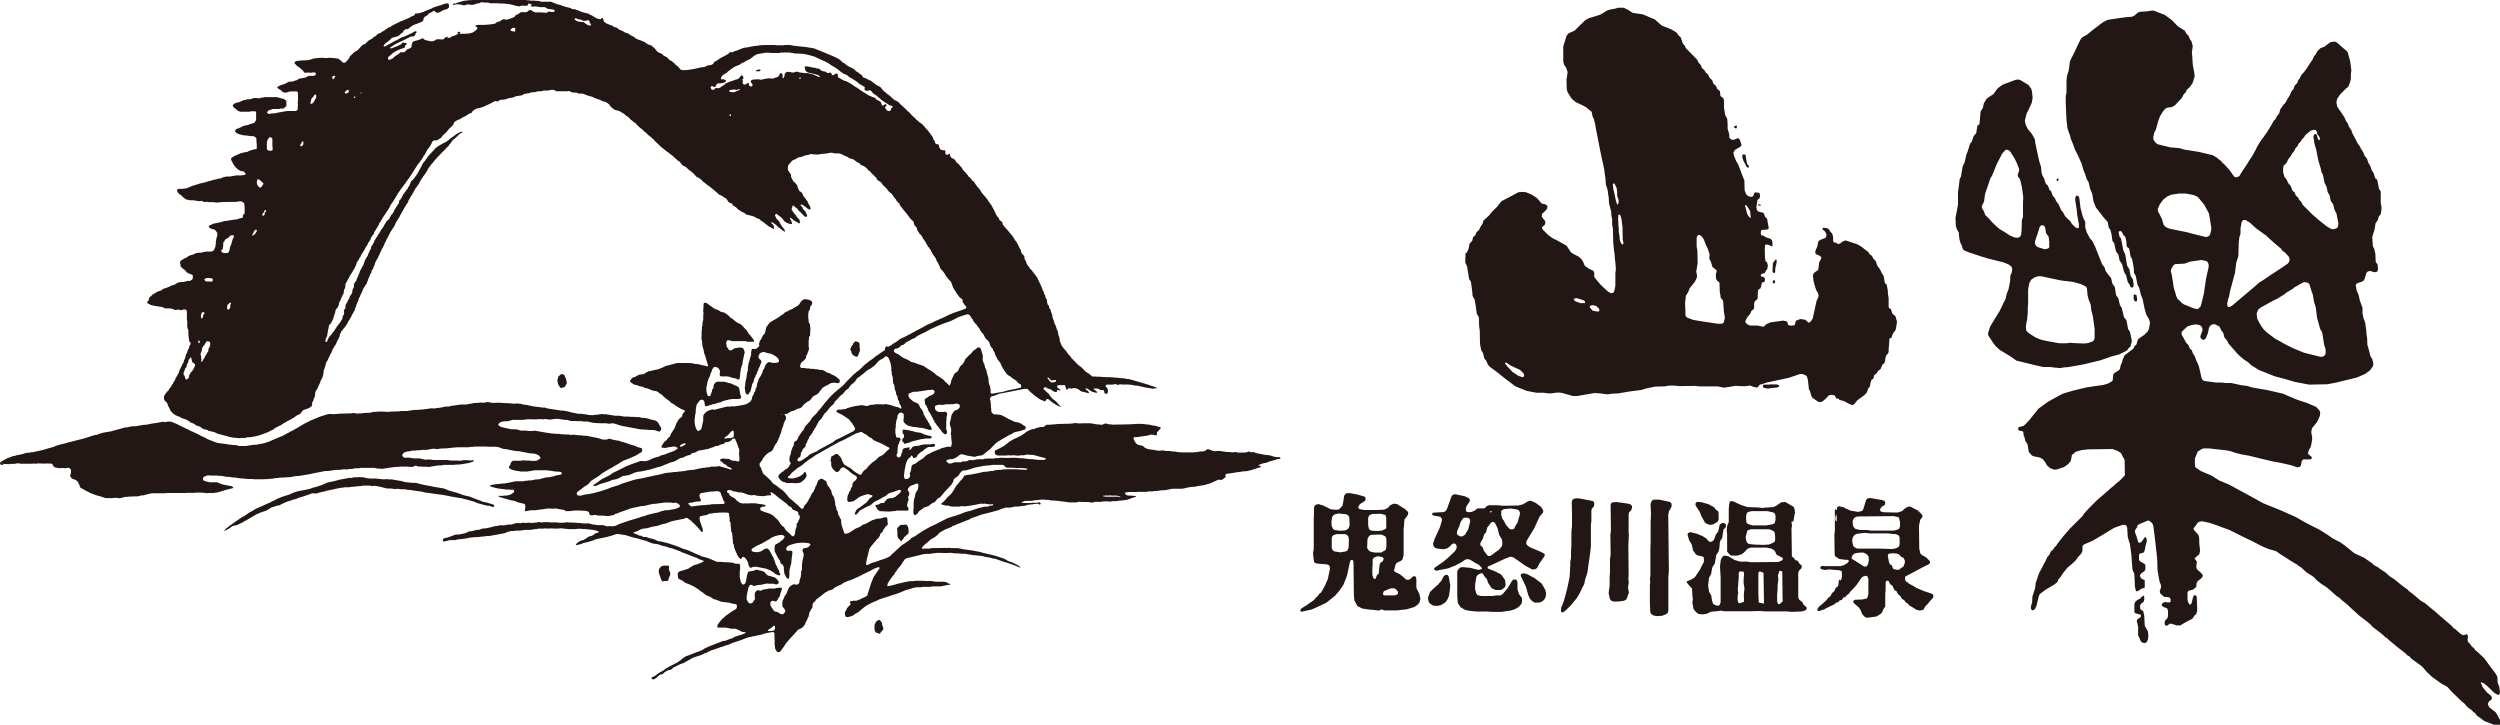 <?xml version="1.0" encoding="UTF-8"?>
<svg id="_レイヤー_2" data-name="レイヤー 2" xmlns="http://www.w3.org/2000/svg" viewBox="0 0 200 57.98">
  <defs>
    <style>
      .cls-1 {
        fill: #221714;
      }
    </style>
  </defs>
  <g id="_レイヤー_1-2" data-name="レイヤー 1">
    <path class="cls-1" d="m88.52,39.63l-.19.03h-.09v.04l.23.04h.73s.18-.01.18-.01l.22.05h.03v-.03l-.03-.03-.26-.07h-.37s-.19-.02-.19-.02l-.15.02h-.12m-4.53-9.33l-.07-.09-.08-.03h-.03v.03l.03.08.06.05.06.1.09.08.06.05h.16l.17-.04.06-.05v-.04s-.01-.04-.01-.04l-.07-.03-.22.04h-.08s-.13-.1-.13-.1Zm-11.68,4.69l.02-.03v-.16l-.03-.08-.06-.05-.02-.03v-.21s0-.04,0-.04l.03-.03h.15s.28.03.28.03l.21.06.14.02.16.06.23.04.23.03.34.15.51.13.03.02.02.07-.04.06-.09.03h-.37s-.14.03-.14.03l-.2.02-.6.15-.13.03-.19.08-.39.11h-.04s-.03-.03-.03-.03l-.03-.08-.09-.08-.02-.03v-.13s.1-.13.1-.13Zm-.53,7.41v-.15s.05-.07.05-.07l.23-.21h.15s.27-.02.27-.02h.04s.13.16.13.16l.05.27v.21s-.03.08-.03.08l-.23.2-.09.08-.04.06-.06.11-.06.05-.04.07-.03.02h-.04s-.16-.18-.16-.18l-.08-.08-.02-.09-.02-.15v-.37Zm-.04-7.43l.09.02h.11l.07.03.04.07v.1s-.09.14-.09.14l-.05.17-.06.1-.02.2-.02.24v.16s-.07.15-.07.15v.1s.04.07.04.07l.06.05h.04s.08,0,.08,0l.12-.1.05-.22.06-.1.03-.19.04-.07.15-.07.32-.05h.04s.03.03.03.03v.03s-.06.1-.06.1v.03s.04.01.04.01h.04s.14-.15.14-.15l.06-.1.12-.04.18-.03h.15s.17-.06.17-.06l.32-.06h.48s.19-.04.19-.04h.11l.04.02.03.07v.08s-.07.05-.07.05l-.19.03h-.26s-.12.05-.12.05l-.22.16-.11.11-.14.07-.24.19-.12.21-.06.05-.13.04h-.08s-.07-.16-.07-.16l-.03-.03h-.04s-.03,0-.03,0l-.05.12-.13.08-.12.15-.06.16-.05.1-.08.41-.03.13-.05.43.02.2.04.07.04.02h.15s.12-.05.12-.05l.05-.05.07-.14v-.09s-.03-.07-.03-.07v-.04s.09-.23.09-.23l.07-.41.13-.09.16-.06.18-.14.22-.16.11-.05.15-.12.14-.13.05-.05.13-.09.12-.05.28-.15.16-.06.43-.17.15-.07.39-.1.13-.02.13.02h.05s.03-.02.03-.02l.04-.12.03-.17-.05-.38v-.2s-.04-.15-.04-.15l.03-.19v-.21s-.1-.35-.1-.35v-.17l.03-.09.03-.12.08-.4.13-.2.1-.12.07-.03.16-.06.12-.1.07-.09v-.14s-.02-.07-.02-.07l-.19-.08h-.08s-.28.05-.28.05h-.53s-.28.06-.28.06l-.24-.03-.22.05-.11.04-.03.03v.15s0,.1,0,.1l.16.16.16.06h.36s.08-.03.08-.03l.13.04.05.05.03.08v.08s-.05.18-.05.18v.21s-.02.14-.02.14v.47s-.02.09-.02.09l.09.29-.02.09-.08.09h-.04s-.11-.03-.11-.03l-.19-.19-.05-.11-.09-.08-.08-.13-.16-.17-.07-.14-.09-.08-.05-.16-.08-.08-.06-.17-.07-.09-.04-.12-.09-.12-.05-.11-.08-.08-.04-.18-.08-.13-.04-.13-.11-.11v-.09s-.03-.22-.03-.22l.02-.09.06-.05.17-.1.09-.08.16-.07.12-.04.12-.1.05-.11v-.09s-.06-.07-.06-.07l-.07-.04h-.1s-.14.02-.14.02h-.15s-.14.03-.14.03l-.28.04-.47.07h-.27s-.36.14-.36.14l-.04.06v.16s.05.11.05.11l.13.14.12.1.09.07.37.17.07.09.07.14.05.11.08.08.06.11.07.09.05.23v.03s.07.05.07.05l.06.16.07.09.05.11.08.09.06.15.06.05.05.16.1.12.04.13v.09s-.05.02-.05.02h-.16s-.2-.07-.2-.07l-.22-.05-.08-.03-.24-.02-.37-.06h-.15s-.43-.11-.43-.11l-.18-.13-.14-.14-.03-.12v-.09s.02-.15.02-.15v-.27s-.04-.07-.04-.07l-.1-.06-.12-.02-.08.03-.13.15-.03.12-.03.19-.06.15-.05.33v.21s-.03.14-.03.14v.22s0,.1,0,.1l.03.14.05.22Zm-.08-7.12l-.11.11-.03.07v.08s.13.11.13.11l.11.05.2.11.12.1.2.13.41.18.19.13.29.08.16.06.27.1.17.05.16.06.08.08.07.03.19.13.31.18.08.08.1.06.17.16.17.1.19.13.19.13.13.15.17.15.08.08.08.09h.03s.06-.09.06-.09l.06-.16.03-.18.04-.08.1-.21.1-.22.28-.21.05-.11.09-.18.06-.11.17-.15.13-.19.08-.2.07-.08.08-.08.13-.14.11-.1.12-.1.04-.07.13-.14.1-.06.15-.12.09-.07h.09s.04,0,.04,0l.08.08.04.07.07.26.07.19v.43s.05.18.05.18l.08.14.06.27.09.18.07.31.11.37v.16s.05.34.05.34l.05.06.02.09.05.28v.16s.01.1.01.1l.03.02h.2s.45-.09.45-.09l.19-.02.55-.15.5-.1.44-.1.07-.04v-.03s0-.13,0-.13l-.03-.07-.11-.05-.1-.06-.07-.1-.14-.13-.2-.12-.24-.19-.13-.07-.06-.05-.11-.11-.05-.1-.09-.08-.05-.12-.1-.12-.04-.13-.07-.09-.07-.2-.22-.27-.07-.15-.1-.17-.09-.29-.03-.02-.05-.07-.05-.16-.06-.05-.13-.19-.1-.29-.12-.15-.09-.07-.12-.15-.1-.22-.12-.15-.08-.07-.04-.07-.13-.24-.08-.08-.15-.23-.09-.07-.04-.06-.1-.12-.06-.16-.09-.08-.04-.07-.03-.08-.14-.13-.08-.03-.17.03-.44.15-.2.07-.17.1-.43.21-.33.11-.28.1-.38.16-.45.2-.18.09-.38.21-.26.12-.36.18-.24.19-.2.06-.2.13-.29.14-.07.09-.12.1-.21.06-.06.1-.13.09-.2.07Zm-1.68,22.11l.1-.22.08-.08.14-.08h.08s.06.06.06.06l.07.08.05.06.02.19.08.19.02.15-.02.04-.15.17-.05.06-.04.08-.03.02h-.03s-.12-.05-.12-.05l-.12-.03-.11-.11-.04-.18v-.35Zm-1.85-22.28l.05-.06.05-.06.04-.11.16-.16h.07s.22.08.22.08l.04.07.02.09v.26s.03.15.03.15l-.02.14-.14.35-.05.06-.07.04-.07-.02-.1-.07-.08-.02-.05-.06-.09-.12-.04-.19-.04-.07-.04-.06.04-.06.06-.16Zm-4.08-21.39l.03-.09-.05-.02h-.05l-.03.02v.03s.01.04.01.04l.04.02h.04Zm-.14,30.27l-.1.17v.09s.06.05.06.05l.09.02.16-.06.2-.13.32-.22.1-.11.25-.13.38-.16.15-.12.21-.11.91-.49.12-.1.16-.11.19-.08.75-.38.47-.24.03-.07.07-.09v-.03l-.05-.06-.06-.16-.08-.08-.07-.15-.09-.07-.04-.07-.12-.15-.48-.32-.21-.11-.18-.08-.13-.09v-.04s.03-.07.03-.07l.1-.06h.26s.15-.03.15-.03l.2-.02.1-.06.18-.05.12-.04.4-.09.29-.04.19-.03.19.03.17.04.18-.03.21-.07h.2s.13-.04.13-.04h.48s.18.02.18.02l.19-.04.14.03.31.07.27.1.31.07.1.07.08.03h.02s.02-.04.02-.04v-.04s-.04-.14-.04-.14l-.11-.16-.02-.1-.03-.13-.07-.09-.05-.28-.08-.13-.05-.28-.06-.1-.07-.42-.08-.14-.02-.3-.03-.24-.06-.15v-.15s-.03-.15-.03-.15v-.2s-.05-.35-.05-.35l-.16-.44-.07-.09-.1-.06h-.09s-.25.2-.25.2l-.08.03-.11.06-.15.12-.04.06-.08.08-.06.09-.3.24-.13.09-.14.08-.17.1-.25.23-.16.11-.08.08-.26.17-.15.23-.13.14-.21.16-.07.1-.08.08-.05.11-.22.15-.24.29-.13.09-.16.16-.18.2-.08.08-.11.11-.04.12-.11.11-.17.15-.34.42-.14.13-.11.16-.07.14-.12.16-.14.13-.08.13-.2.39-.09.12-.05.11-.09.12-.04.12-.08.08-.06.1-.1.11-.03.13-.09.12-.06.2-.09.13-.05.22-.2.18-.05.16-.09.12-.04.28-.1.13Zm-1.4-3.42h.08s-.01-.01-.01-.01l-.04-.02h-.03s0,.03,0,.03Zm-.87,17.12l-.14.08-.06.05v.04s.03.03.03.03h.05s.14,0,.14,0l.2-.02.1-.06.05-.11v-.11s0-.09,0-.09l-.03-.03h-.03s-.04,0-.04,0l-.09.07-.11.11-.07.04Zm-.95-44.72h.1s.04,0,.04,0l.02.04v.04s-.07.06-.07.06h-.26s-.04,0-.04,0v-.03s.05-.06.05-.06l.17-.05Zm-2.19,3.67l-.06-.09h-.04l-.03.03v.05s.02.04.02.04l.04.02h.04s.03-.04.03-.04Zm.07-2.06l-.21.06-.02.03v.03s.02.03.02.03l.03.02.25.05.21-.05.1-.06.2-.07.05-.06v-.02s-.03-.01-.03-.01l-.13.04-.12.04-.12-.04h-.09s-.14.03-.14.03Zm-.21,32.41l.04.07.24.14.18.1.09.12.28.21.17.05h.42s.08.01.08.01l.15-.02h.42s.28.05.28.05l.19.02.31.06.03.03v.04s0,.04,0,.04l-.03.03h-.15s-.1.03-.1.03l-.08.03-.05.06v.08s.03.08.03.08l.06.05.31.12.25.07.18.08.14.08.1.06.08.09.17.15.1.11.07.08.1.18.15.17.18.14.07.15.18.2.18.14.13.15.14.08.06-.02.1-.17.03-.29.03-.13.07-.15v-.25s.06-.06.06-.06l.05-.06.05-.17.07-.09.02-.09v-.16s-.03-.04-.03-.04l-.06-.05-.03-.08v-.1s-.05-.07-.05-.07l-.11-.05-.23-.09-.09-.07-.05-.11-.1-.07-.11-.04-.08-.08-.07-.09-.34-.26-.18-.14-.19-.14-.32-.27-.24-.14h-.04s-.03,0-.03,0v.03s.06.15.06.15v.04s-.02.02-.02.02l-.31.02-.23.05h-.21s-.12-.01-.12-.01l-.22-.02-.26-.06-.18.03-.28-.05-.48-.17-.14-.02h-.15s-.17-.05-.17-.05l-.23-.03-.23-.1h-.21s-.07.05-.07.05l-.02.04v.08s.08.04.08.04l.13.14Zm-.23-4.69l-.16.12v.04s0,.04,0,.04h.04s.23-.04.23-.04h.26s.16-.07.16-.07l.05-.06v-.26s0-.15,0-.15l-.06-.06h-.04l-.07.04-.13.14-.13.14-.08.08-.07.04Zm-1.03-27.7l.09-.07.05-.06.09-.02.13.02.13-.03.22-.16.14-.07.06-.1.2-.08.14-.07.36-.12.11-.05.18-.04.1-.06.15-.17.06-.04.02-.03v-.07s.01-.02.01-.02l.05.1.06.05.03.08v.1s-.06.06-.06.06l-.04.05.07.09v.04l-.04.07v.04s.06.1.06.1l.07.04.13-.02.07-.04.06-.06.04-.02h.04s.03.04.03.04l.04.18.02.03.08.03h.1s.06-.07.06-.07v-.09l-.04-.07-.08-.08-.02-.09v-.04s.1-.08.1-.08l.14-.03.35-.02.22.04.09-.02.18-.04.23-.04.15-.02.24.03.15-.02.1-.06.18-.04.12-.09.06-.16.05-.06h.04s.08,0,.08,0l.05.07.03.18-.02.09v.04s.03.02.03.02h.03s.07-.1.07-.1l.07-.29.05-.06.11-.05.13-.02.35.07.13-.03.12-.05.14.02.16.05.43.05h.21l.21.06.18.03.3.13.14.08h.1s.03-.02.03-.02v-.02s-.04-.05-.04-.05l-.27-.11-.65-.15-.13-.08-.09-.13v-.08s-.02-.07-.02-.07l-.03-.07.02-.04.04-.02h.15l.31.06.13.03.19.02.16.06h.15s.04.03.04.03l.14.13.16.06.19.03.1.07.06.04h.08s.12-.03.12-.03h.08s.02.05.02.05l.05.12.07.03h.09s.06-.05.06-.05v-.03s.08-.04.08-.04h.1s.07.05.07.05l.02.03-.03.15.08.09.41.23.21.06.41.23.22.16.24.14.41.29.14.08.13.08.19.13.41.18.13.03.03.02.06.1.35.19.08.14.03.13.02.03.04.02h.04s.06-.04.06-.04l.1-.07h.07s.05.05.05.05v.03s-.02.07-.02.07l-.1.07v.03s0,.04,0,.04l.15.19.06.04.08.03.13-.03.03-.02.03-.09.02-.09.09-.07.02-.04v-.04s-.03-.03-.03-.03l-.22-.06-.19-.13-.14-.08-.22-.15-.15-.11-.08-.08-.18-.15-.09-.08-.1-.07-.16-.1-.17-.21-.03-.03h-.08s-.15.03-.15.03h-.16s-.06-.04-.06-.04l-.04-.07.02-.14v-.04s-.1-.07-.1-.07l-.21-.12-.14-.08-.11-.11-.29-.2-.17-.1-.1-.06-.17-.1-.08-.09-.18-.09-.16-.06-.25-.18-.18-.15-.32-.22-.18-.09-.22-.16-.21-.12-.22-.1-.63-.29-.1-.05-.42-.12-.31-.07-.23-.04h-.15s-.26-.02-.26-.02h-.15s-.15-.02-.15-.02l-.22-.04-.2-.02h-.17s-.11-.01-.11-.01l-.15.02h-.16s-.14.03-.14.03h-.59s-.19-.02-.19-.02h-.36s-.14.03-.14.03l-.2.03-.28.05-.28.15-.08.08-.07.04-.05.06-.17.1-.19.08-.2.13-.19.08-.19.13-.42.17-.53.39-.07.09-.15.07-.05.05-.08.03-.13.14-.06.16v.03s.02.03.02.03h.21s.15.08.15.08l.02.03v.05s-.02.04-.02.04l-.1.06-.3.07h-.22s-.07.04-.07.04l-.05.06-.04.13-.1.06h-.07s-.09-.07-.09-.07h-.07s-.06.04-.06.04l-.03.08.07.14.03.03h.13Zm-1.78,33.03h-.15s-.09.04-.09.04v.03s0,.03,0,.03l.14.13.09.06h.1s.43-.06.43-.06l.39-.04h.21s.15-.03.15-.03h.2s.14-.04.14-.04l.86-.02.14-.02.05-.05v-.07s-.11-.17-.11-.17l-.07-.21-.08-.18-.05-.17-.04-.07-.1-.06-.14-.03-.2.02-.36.02-.56.09-.22.05-.05.05-.04.12.05.21.06.1.02.09-.02.03-.11.05h-.21s-.42.09-.42.09Zm-.76-4.69l-.13.09-.03.12h.02s.17-.02.17-.02l.09-.07.11-.05.06-.05v-.07s-.01-.02-.01-.02h-.04s-.05,0-.05,0l-.19.08Zm-1.79,9.94l.09-.12.1-.06.13-.04h.37l.06.04.03.06-.04.16.07.2.05.1v.1s0,.09,0,.09l-.12.25-.02.14-.05.06-.08.03h-.21s-.09.03-.09.03l-.09-.02-.04-.06-.13-.37-.07-.19-.03-.19.06-.21Zm-1.88-2.78l.13.09.11.06.19.02.1.07.07.03h.21l.24.08.39.1.19.08.1.06.38.06.15.05.18.03.36.12.41.13.61.25.17.04.31.12.66.3.12.04.18.09.46.12.46.19.19.09.12.04h.2s.26.01.26.01l.14.02h.32s.14.03.14.03h.15s.28.09.28.09h.26s.06.05.06.05l.03.09v.32s-.03.14-.03.14v.48s.09.4.09.4l.09.13.07.05h.08l.09-.07.06-.11.1-.54.09-.29.07-.03.19-.03.14-.02.24-.09h.08s.44.11.44.11l.14.07.15.17.08.08.11.05.18.04.32.1.12.1.08.08.11.17v.08l-.05.06-.1.06h-.1s-.16-.05-.16-.05h-.37l-.13-.02-.28.05-.21.05-.26.02-.31.08-.08-.02-.09-.07h-.1s-.04,0-.04,0l-.06.05-.05.11-.04.07-.12.57-.02.19v.16s.09.19.09.19l.07.09.14.07.08-.02.1-.06.08-.14.08-.08.03-.14-.03-.13.02-.19v-.1s.07-.1.07-.1l.08-.08.08-.03h.11s.07.04.07.04h.07s.14-.08.14-.08l.23-.04.14-.02.13-.04h.48s.14-.04.14-.04l.3-.03.09.02.03.03v.08s-.12.35-.12.35l-.05.22-.1.12-.07.14-.12.15h-.04s-.16-.05-.16-.05h-.12s-.1.05-.1.05l-.04.07v.21l.03.07.12.2.07.09.06.1.06.05.23.05.23.15.13.03h.08s.1-.09.1-.09l.08-.14v-.08l-.1-.17-.11-.11-.02-.08v-.32l.05-.16.06-.11.06-.16.19-.29.08-.24.11-.21.11-.1.17-.11.08-.03.19.03h.1s.13-.1.13-.1l.03-.08.02-.19.09-.24.03-.29v-.16s.07-.14.07-.14v-.42s.02-.14.02-.14l.03-.19.08-.35v-.21s-.08-.14-.08-.14v-.15s0-.04,0-.04l.06-.05.26-.06.15-.06.13-.14.02-.08-.02-.03-.11-.05-.27-.04h-.33s-.31.02-.31.02l-.22.05-.38.11-.21.12-.08.14v.1s.02.04.02.04l.06.05.13.02.14-.02.09.02.05.06v.16l-.05.33-.04.44-.11.42-.04.22v.42s-.04.14-.04.14l-.05.05h-.03l-.14-.13-.14-.3-.04-.29v-.21s-.05-.12-.05-.12l-.09-.12-.1-.06-.04-.07-.04-.17-.12-.16-.13-.24-.09-.19-.08-.14v-.15s0-.21,0-.21l.03-.13.02-.04.24-.14.11-.06.11-.1.16-.12.09-.12.03-.08v-.05s-.06-.06-.06-.06l-.11-.05h-.21s-.26.06-.26.06l-.24.08-.22.11-.12.1-.18.09-.34.2-.29.14-.19.08-.37.23-.04.07v.1s.02.04.02.04l.12.04.18.03h.21s.26-.08.26-.08l.22-.16.17-.05h.1s.14.14.14.14l.17.31.07.15.07.09.08.24.05.11.06.21.08.14.08.19.1.17.05.17.05.12v.04s-.01.04-.01.04l-.04.02h-.1s-.2-.08-.2-.08l-.21-.17-.1-.06-.17-.1-.12-.04-.15-.07-.35-.07-.45-.09h-.16s-.18.04-.18.04l-.08.04h-.04s-.07-.03-.07-.03l-.08-.14-.08-.3-.16-.27-.12-.1-.07-.03-.07.02-.1.13-.03.02h-.03l-.16-.16-.1-.17-.15-.34-.09-.23-.04-.24-.07-.14v-.26s-.03-.14-.03-.14v-.16s-.03-.14-.03-.14v-.1s-.07-.1-.07-.1l-.02-.31-.03-.14v-.26l-.04-.08-.04-.06v-.26s-.04-.14-.04-.14v-.2s-.03-.04-.03-.04l-.08-.03-.2-.02h-.21s-.12.01-.12.01h-.15l-.14.02h-.2s-.27.05-.27.05h-.13s-.19.08-.19.08l-.15.06-.29.04-.16.05-.04.07v.16s.05.23.05.23l.19.52.02.2v.04s-.03.02-.03.02h-.08s-.22-.27-.22-.27l-.08-.09-.32-.33-.12-.09-.07-.09-.31-.23-.08-.03-.08.02-.07.05-.86.17-.26.07-.31.12-.12.04-.22.04-.45.15-.29.04-.51.14-.2.02-.14.02-.17.05-.21.12-.24.09-.09.02-.03.02v.03s.08.04.08.04l.18.09ZM46.21,1.5l-.13-.03h-.09s-.03.02-.03.02v.04s.02.04.02.04l.1.07.14.07.23.04.25.02.09.08.19.13.11.05.13.02.03-.02.04-.07-.1-.12-.05-.17-.06-.05h-.09s-.16.05-.16.05h-.15l-.23-.1-.23-.04Zm-1.58,28.68l.05-.07.09-.07.04-.06.12-.05h.09s.11.06.11.06l.03.02.05.17.07.1.03.19.04.13-.02.09-.09.17-.07.1-.12.04-.17.04-.06-.04-.14-.19-.04-.12-.02-.14-.04-.12.03-.08.05-.16Zm-3.62-27.95l-.16.12v.08s.03.03.03.03l.08.03.13.03h.1s.03-.03.03-.03v-.05s0-.15,0-.15l-.04-.06h-.04s-.12,0-.12,0Zm-1.2-.36h-.05s-.04-.01-.04-.01v-.03s0-.04,0-.04l.04-.02h.04s0,.1,0,.1Zm-3.01.69l.02.03v.04l-.06.06-.08.03h-.04s-.03-.03-.03-.03v-.1s.01-.04.01-.04h.17Zm145.91,10.62l-.06.27v.32l.1.38.16.18.15.32.21.25.12.34.18.16.1.25.19.16.07.17.17.17.11.23.75.75.49.43.7.56.38.21h.19s.25-.09.25-.09l.08-.15.02-.21-.15-.79-.16-.31-.12-.47-.1-.12-.09-.14-.07-.4-.17-.29-.07-.38-.19-.4-.11-.59-.12-.22-.06-.29-.19-.62-.17-.87-.13-.45-.1-.59.05-.18.07-.05h.08s.07.07.07.07l.08.29.09.14.06-.02.03-.07-.05-.18-.16-.2-.04-.19-.07-.14-.09-.03h-.12s-.19.05-.19.05l-.44.35-.13.21-.13.12-.13.21-.17.17-.06.17-.17.17-.11.24-.16.19-.12.22-.21.26-.1.24-.11.12-.12.12ZM35.74,2.94l.03-.03h.03s0,.04,0,.04h-.07Zm144.92,21.81l-.13.34.05.41.16.31.17.29.2.27.23.22.66.5.3.16.59.33.54.27.9.37,1.29.32h.18l.15-.09.1-.14v-.34s-.13-.45-.13-.45l-.14-.91-.17-.3-.25-.91-.1-.82-.14-.44-.1-.59-.1-.26-.16-.53-.1-.13-.28-.06-.18.05-.15.09-.52.29-.13.12-.43.25-.2.16-.56.35-.39.19-.38.21-.59.33-.19.15Zm-2.39-.92l-.1.49.04.2.07.04h.06s.22-.1.22-.1l.87-.74.88-.74.43-.38.22-.13.62-.42,1.11-.73.34-.24.1-.14.04-.2-.05-.18-.16-.18-.17-.18-.21-.15-.08-.14-.5-.42-.54-.48-.17-.18-.15-.09-.66-.48-.48-.44-.36-.22h-.16s-.06.03-.06.03l-.09.15-.09.48v.45s-.09.26-.09.26l-.05.4-.03,1.12-.17.53-.1.8-.39,1.45-.11.57Zm-4.4-2.6l-.17.29-.04.18.08.26.17,1.11.09.26.1.36.12.25.13.09.16.18.2.14.82.33.28.05.07-.05.18-.18.25-1,.17-1.19.21-.94v-.22l-.07-.17-.12-.1-.39-.08-.91.13-.43.16-.76.04-.14.09Zm-1.07-4.92l-.18.41.02.2.09.15.23.46.13.45.16.18.33.14,1.34.27.8.21.74.18.17-.03.14-.1.09-.25.05-.31-.14-.91-.06-.29-.36-.68-.52-.63-.31-.15-.66-.13h-.52s-.66.1-.66.1l-.32.15-.31.25-.24.33Zm-1.88,7.31l.06.31-.05.18-.06.02-.13-.08-.05-.18v-.24s.03-.09.03-.09l.2.08Zm.37,25.57l-.36-.1-.09-.02-.07-.06-.02-.1v-.57s.05-.17.05-.17l.18-.17.23-.11.11-.13.14-.1.06.02.02.08v.24l-.06.16-.2.14-.08.16.02.23.03.07.21.13.08.38.04.79.08.15.17.3.04.3-.03.33-.11.24-.16.07-.18-.04-.12-.1-.14-.32-.08-.16v-.69l-.11-.47.06-.14.22-.13.05-.08v-.11ZM28.93,7.45l-.02-.07-.06.05v.06s.01,0,.01,0l.07-.05Zm-.51.36v-.08s-.08,0-.08,0l-.03.03v.04l.03.03h.04s.04-.01.04-.01Zm136.21,6.69l-.07-.03-.04-.08.04-.08.07-.03.07.03-.07.18ZM27.74,7.23l-.12.1-.04.07.03.07.07.02.16-.07.06-.05v-.05s0-.1,0-.1l-.03-.03h-.04l-.08.02Zm135.2,11.65l-.14.44v.2s.09.16.09.16l.14.09.53.17.19-.03.16-.07.03-.08v-.45l-.06-.4-.1-.12-.1-.14-.06-.41-.07-.16-.15-.07-.15.05-.09.13-.05.19-.17.52ZM26.73,6.06l-.13.04-.02.1.02.1.03.03h.04s.03-.01.03-.01l.12-.21v-.03s-.09-.02-.09-.02Zm135.4,19.65l-.06.42.03.32.17.18.56.36.4.17.36.09.58.11.58.1h.57s.31-.04.31-.04l.29.03.85.03.28-.04.35-.12.12-.11.05-.18v-.69s-.04-.32-.04-.32l-.1-.72-.12-.45-.06-.51-.14-.32-.1-.37-.06-.62-.12-.13-.38-.18-.62-.17-.93-.11-1.61-.34h-.25l-.27.09-.28.19-.16.3-.08.49v1.15s-.03.31-.03.31v.44s-.07.63-.07.63Zm-.23,9.17l-.04-.33-.06-.05-.29-.06-.05-.08v-.1s.05-.1.05-.1l.2-.04.18-.05.18-.17.34-.37.66-.83.73-.53.29-.17.9-.49.44-.14.46-.13,1.03-.25.41-.06.91-.13.36-.1.3-.16.12-.11.03-.42.07-.15.36-.22.11-.11.06-.29.1-.24.11-.34.11-.23.19-.15.52-.4.07-.16.17-.17.07-.27.07-.16.48-.33.29-.29.1-.25.07-.45-.08-.27-.22-.37-.13-.46-.16-.77-.13-.32-.14-.56-.15-.31-.13-.68-.14-.22-.02-.42-.13-.69-.13-.22-.08-.5-.06-.16-.14-.1-.03-.07-.02-.35-.08-.37-.17-.18-.12-.24-.06-.05h-.08s-.09.02-.09.02l-.02.07.08.38.11.11.19.97.15.32.15.9.18.28.09.5.08.15.1.13.07.4-.02.22-.06.06h-.08s-.08-.03-.08-.03l-.07-.16-.17-.28-.11-.47-.17-.3-.17-.65-.19-.26-.1-.48-.19-.26-.15-.68-.11-.11-.03-.09-.07-.5-.1-.37-.11-.12-.1-.49-.11-.12-.27-.3-.14-.2-.41-.52-.2-.5-.1-.6-.17-.41-.13-.55-.14-.21-.11-.35-.16-.41-.13-.46-.32-.72-.23-.45-.12-.35-.2-.48-.07-.29-.1-.25-.11-.34-.03-.32-.04-.31-.06-1.33v-.6s.06-.29.06-.29v-.92s.04-.41.04-.41l.14-.43.09-.7.07-.17.23-.45.44-.93.12-.23.09-.14.44-.25.45-.37.79-.6.38-.2.71-.11.81-.11.43-.03.17-.07.31-.26.16-.07.56-.03.3-.05.22-.02.91.35.53.39.18.17.33.35.57.36.12.23.17.17.1.25.14.2.1.37-.07.52.04.42.03.55.13.7.02.24-.16.53-.24.34-.12.11-.12.11-.06.17-.17.17-.16.31-.56.59-.22.12-.4.06-.15.09-.16.19-.26.42-.15.42-.17.63-.12.22-.09.37.02.22.14.21.19.15,1.02.25.73.06.35.11.5.08.69.11,1.11.26.36.21.12.12.2.14.1.15.13.09.44.48.38.54.09.04.19-.02.14-.09.17-.29.46-.69.17-.29.19-.27.29-.52.11-.23.12-.22.14-.21.13-.2.11-.13.14-.21.15-.2.39-.64.16-.29.17-.18.11-.23.16-.19.1-.36.1-.12.14-.21.17-.18.16-.3.18-.28.14-.32.16-.19.09-.26.22-.24.05-.18.15-.19.11-.24.22-.24.19-.26.5-.76.11-.25.11-.11.16-.3.24-.23.33-.13.46-.35.37-.06.23.13.36.33.32.27.11.12.2.72.1.72-.04.32v.32s-.05.3-.05.3l-.17.4-.2.16-.45.46-.23.34-.06.27.07.36.28.41.28.41.14.31.14.2.09.25.19.28.09.26.24.45.19.38.15.19.12.24.18.28.09.25.21.26.08.28.17.28.12.35.14.2.14.45.1.05.07.12.13.68.06.06.08.14v.92s.07.4.07.4l-.07.5-.16.18-.07.28-.19.27-.07.49-.12.35-.07.28.02.27.03.43.11.23.09.38.03.67.15.19.03.34-.04.19-.07.06-.18.03-.35-.11-.19.06-.1.11-.05.18-.11.34-.1.13-.51.19-.05.06-.03.09.07.4.17.4.08.39.09.25.13.35v.45s.08.39.08.39l.13.33.09.62.02.32.05.31.02.56.06.17.19.74.14.21.09.37-.03.2-.24.34-.4.29-.65.28-1.67.41-.68.13-1.48.03-1.15-.22-.7-.21-.9-.24-1.23-.49-.28-.17-.36-.22-.24-.23-.34-.23-.13-.1-.36-.32-.75-.86-.12-.24-.21-.25-.09-.36-.16-.2-.07-.16-.08-.15-.31-.16-.18-.03-.17.07-.16.18-.1.48-.16.4-.13.11-.08.02-.14-.07-.09-.14v-.09l.16-.43v-.21s-.09-.16-.09-.16l-.15-.09-.29-.05-.32.05-.34.11-.36.33-.11.13v.19l.37.67.17.17.14.32.13.09.09.26.14.21.13.34.21.48.22.95.08.15.15.08.92.12h.45s.3.04.3.04h.46s.84.18.84.18l.42.05.44.13.68.12.49.08,1.3.3.31.14.57.24.24.1.35.12.36.11.8.34.27.29.06.18-.03.25-.22.48-.41.51-.06.3.07.41v.2s-.05.31-.05.31l-.06.28-.14.21-.08.27.02.09.13.1.13.11.02.09-.02.08-.08.04h-.57s-.13.12-.13.12l-.07.38-.12.11-.17.03-.52-.18-.84-.19-.68-.12-.37-.09-1.48-.36-.58-.1-.46-.12-.42-.14-.39-.07-.92-.1-.41-.05h-.44s-.17.08-.17.08l-.28.17-.23.57v.33s.02.32.02.32l.06.07.41.28.81.34.63.4.81.34.59.32,1.05.57,1.11.61,1.39.56,1.19.53.66.38.37.2.84.42.64.4.48.33.6.31.33.24.77.62.78.36.61.42.18.17.3.16.19.15.42.27.36.33.29.17.64.52.47.34.11.12.46.36.49.42.36.21.44.37.38.31.43.38.68.58.19.16.15.19.15.08.3.28.2.16.17.04.23-.07.06.03.05.15-.04.3.07.17.13.11.13.2.19.16.09.14.13.1.6.56.34.47.6.8.11.22.02.45.13.34.06.41-.04.2-.07.03h-.09s-.24-.14-.24-.14l-.59-.56-.25-.21-.23-.09-.03.03.17.39.36.43.27.21.09.14v.09s-.03.09-.03.09l-.13.1-.12.12-.04.17.11.23.51.4.17.28.24.46v.21s-.04.07-.04.07l-.07.05h-.1s-.29-.05-.29-.05l-.82-.32-.26-.2-.34-.24-.14-.2-.14-.09-.11-.13-.14-.09-.26-.21-.21-.25-.2-.15-.82-.8-.32-.36-.52-.29-.73-.53-.41-.39-.37-.43-.86-.63-.17-.19-.17-.08-.09-.12-.71-.55-.5-.42-.13-.1-.18-.18-.15-.08-.11-.12-.25-.21-.65-.5-.17-.19-.31-.26-.59-.45-.72-.66-.24-.23-.45-.36-.17-.17-.21-.13-.37-.33-.43-.37-.42-.27-.38-.3-.22-.24-.2-.14-.42-.27-.24-.22-.17-.16-.22-.13-.12-.11-.23-.12-.63-.4-.36-.23-.47-.32-.55-.15-.49-.2-.83-.43-.63-.3-1.22-.61-.42-.15-.5-.19-.69-.23-.58-.12-.2.04-.15.08-.12.21-.11.12-.09.14.02.08.38.44.05.18.02.57.06.5-.07.28-.31.27-.07.09.1.09.09.16-.05.4.05.18.37.34.1.13v.09l-.09.15-.31.25-.09.15-.03.31-.25.22-.18.04-.19.05-.08.14v.56s.04.19.04.19l.12.22h.06s.1-.09.1-.09l.11-.46.07-.17.07-.04.08.02.07.05.02.1.03.8v.26s-.06.28-.06.28l-.13.1-.18.27-.54.28-.43.26h-.32s-.35-.12-.35-.12l-.17-.02-.21.16h-.09s-.08-.02-.08-.02l-.05-.2.05-.19.17-.17.06-.17v-.46l-.07-.17-.33-.13-.1-.12v-.07l.1-.12.16-.07.18.03h.21s.06-.06.06-.06v-.2s-.1-.14-.1-.14l-.17-.03h-.23s-.32-.27-.32-.27l-.05-.19.09-.27.02-.18-.13-.34-.16-.89-.02-.81-.06-.63-.12-1.04-.13-1.04-.05-.18-.17-.18-.14-.09h-.1s-.66.28-.66.28l-.13.08-.05.17-.1.13-.08.16.03.18.1.25.13.46.06.06h.08s.15-.09.15-.09l.24-.35h.07s.06.05.06.05l.04.25-.1.36-.07.37-.07.18-.34.11-.05.07v.43l.11.12.36.21.04.08v.33l-.07.15-.28.2-.09.14.05.16.11.13.17.06.06.07v.21s0,.33,0,.33l-.06.05-.19.05-.29.19-.09.03-.08-.03-.08-.38-.02-.57-.03-.43-.14-.32-.05-.6-.04-.59-.12-.91-.07-.17-.1-.37-.02-.33-.03-.43-.08-.15-.08-.04h-.21s-.68.24-.68.24l-.29.18-.57.35-.87.51-.4.17-.26.11-.12.11-.02.43-.07.17-.32.36-.14.21-.3.28-.37.31-.36.45-.18.28-.17.18-.1.25-.26.2-.22.13-.44.26-.47.35-.08.15-.2.83-.12.23-.14.09h-.08s-.07-.07-.07-.07l-.03-.1v-.11s.1-.36.1-.36l.02-.44.22-.7.05-.41.26-.77.24-.44.15-.31.13-.22.14-.32.16-.18.15-.31.14-.09.13-.21.12-.1.19-.28.35-.45.59-.68.98-.97.14-.22.27-.3.57-.58.23-.22.56-.48.55-.49.2-.15.11-.12.38-.31.17-.17.22-.24-.02-1.24-.13-.21-.15-.31-.27-.18-.42-.16-1.96.03-.52.06-.46.13-.31.26-.03.2-.06.28-.21.25-.34.24-.61.2h-.19s-.32-.13-.32-.13l-.24-.22-.12-.23-.21-.26-.21-.12-.57-.12-.14-.1-.2-.25-.1-.6-.18-.28-.06-.28ZM24.9,7.98l-.07.25v.04s.04.03.04.03h.04s.07-.02.07-.02l.11-.1.15-.28.06-.1v-.11s-.02-.1-.02-.1l-.03-.03h-.04s-.06.04-.06.04l-.08.13-.13.14-.06.11Zm133.82,8.15l-.15.31-.02.1v.1s.14.22.14.22l.13.34.24.23.38.42.3.28.25.21.36.21.42.28.41.17.27.02.15-.08.09-.14.04-.42.02-.77.09-.26v-1.14l.02-.42-.1-.78-.15-.66-.15-.19-.05-.18.1-.25.02-.21-.2-.51-.15-.31-.35-.56-.13-.12-.18-.05-.09.03-.27.31-.43.84-.1.25-.26.64-.14.22-.43,1.28-.08.61ZM24.13,11.43l-.1.11v.1s0,.04,0,.04l.04.02h.05s.1-.07.1-.07l.04-.06.02-.14-.02-.09-.06-.04-.03.02-.05.12Zm132.6,7.22l-.17-.29-.09-.26-.03-.67.2-1.05v-1.02l.06-.4.07-.61.11-.24.13-.79.15-.3.15-.66.1-.23.19-.62.15-.19.14-.43.11-.12.1-.13.03-.2.06-.39.1-.05.04-.04.03-.08.05-.54.04-.42.18-.29.08-.37.22-.36.27-.19.27-.18.35-.47.4-.29,1.02-.38.19-.03.19.04.65.39.24.33.06.28.04.44-.07.38-.25.55-.16.31-.14.55.05.31.19.39.31.37.25.44.04.32.08.39.23,1.05.14.44.04.42.07.28.13.21.14.44.18.17.12.33.13.11.12.34.21.26.06.17.2.26.21.47.16.2.16.3.23.23.18.16.13.22.3.29.16.06.07-.02.03-.08v-.22s-.14-.8-.14-.8l-.04-.42-.11-.7v-.2s.07-.15.07-.15l.07-.03.14.08.04.08.1.83.19.74.19.38v.45s.14.45.14.45l.09.14.16.3.17.18.23.46.26.66.3.75.2.26.07.26.19.27.26.32.11.47.1.12.09.14.09.62.19.27.13.55.14.21.18.75.11.12.09.14.13.69.14.2.09.39.07.37-.12.44-.12.1-.15.21-.14.07-.47.24-.64.17-.34.12-.52.18-1.31.32-1.29.23-.33.02-.3.06-.2-.02-.31-.03-.3-.04h-.56s-.66-.15-.66-.15l-1.47-.36-.2-.14-.27-.19-.86-.52-.36-.33-.19-.26-.37-.56-.03-.19.17-.53.56-.93.18-.28.23-.46.1-.23.16-.3.11-.46.13-.32.13-.67.02-.44.11-.24.04-.3-.06-.16-.19-.16-.41-.18-1.28-.32-.26-.08-.27-.08-.6-.2-.35-.11-.41-.17-.12-.1-.08-.28-.11-.22-.08-.27-.06-.53ZM21.35,11.56v.37s.05.07.05.07l.07.03.13.04.18-.04.03-.03v-.15s-.02-.19-.02-.19v-.54s-.04-.08-.04-.08l-.09-.06h-.08s-.07.04-.07.04l-.03.07-.09.12-.03.14-.02.19Zm130.12,32.7l-.34.03-.07.05-.03.07v.09s.07.38.07.38l.08.26.16.08.1.26.06.05.3.06.18-.04.1-.12.17-.07.14-.33v-.17s-.11-.24-.11-.24l-.17-.06-.16-.18-.14-.08-.32-.04ZM21.1,16.99l-.08.08-.03.08v.09s.03.02.03.02h.03l.08-.04.04-.06v-.1s.03-.07.03-.07l.07-.05.02-.09-.02-.04h-.04s-.04,0-.04,0l-.03.03-.02.09-.03.08Zm-.51-2.63l-.05.23.05.23.07.04.05.11.08.03h.07s.09-.08.09-.08l.05-.11.08-.09v-.03s-.1-.11-.1-.11l-.09-.08-.08-.08-.1-.06-.08-.03h-.03Zm-.3,4.23l-.11.21v.03l.02.02h.03s.09-.07.09-.07l.11-.1.12-.2v-.04l-.02-.04-.06-.04-.08.06-.11.16Zm128.07,22.81l-.14.22v.33s.05.18.05.18l.16.18.38.09h.56l.3.05h1.83s.38-.11.38-.11l.05-.05.07-.17v-.33s-.08-.37-.08-.37l-.06-.05-.37-.08-2.08.02h-.64s-.26.03-.26.03l-.15.08Zm.01,1.39l-.15.2-.05.27.08.39.09.12.24.12h1.84s.31.01.31.01l.67.02.29-.06.22-.12.06-.18v-.57s-.08-.16-.08-.16l-.22-.1-.33-.02-.3-.04h-1.48s-.41-.04-.41-.04l-.61.08-.16.07Zm.08,1.46l-.22.12-.11.24.02.08.06.05.14.08.78.5h.18l.07-.06.08-.15.06-.29-.03-.32-.17-.18-.23-.11h-.33s-.31.05-.31.05Zm-1.54-3.1l-.08.2v.25s.07.11.07.11l.04-.04v-.22s-.02-.3-.02-.3Zm-.95,7.59l-.45.15-.08-.02-.04-.05v-.08s.13-.21.13-.21l.26-.21.12-.11.19-.17.15-.2.2-.15.11-.23.19-.16.1-.24.19-.16.04-.08.03-.32.06-.14.11.09.08-.26v-.44l-.04-.07-.17-.06-.42-.03-.41-.04-.28.05-.2-.03-.18-.07-.04-.07.04-.08.07-.06.09-.02.17.02h1.25l.27-.07.3-.18.1-.13v-.07s-.06-.05-.06-.05l-.33-.02-.41-.06-.1-.1-.16-.07-.07-.16-.02-1.62.04-.3v-1.71s.03-.02.03-.02l.1.08.03-.03.03-.2.06-.06.09-.02.38.09.13.08.41.18.58.1.3-.06.12-.11.24-.79.11-.12.21-.03.99.17.16.07.05.07v.18s-.05.08-.05.08l-.22.13-.1.13-.04.16.03.05.07.05.18.05.9.02h.25s.35-.12.35-.12l.18-.18.29-.17h.18s.6.31.6.31l.35.35.02.1-.02.09-.16.2-.1.47.02,1.83.08.37.1.13.37.21.29.29.02.09v.08s-.14.12-.14.12l-.25.11-1.58.84-.03.09v.11s.05.18.05.18l.15.08.11.11.38.2.21.14.65.27.52.17.16.08.04.08-.02.19-.23.24-.21.26-.17.17-.17.29-.28.07-.28-.07-.28-.18-.3-.17-.09-.14-.16-.08-.14-.19-.21-.13-.07-.17-.24-.21-.11-.23-.16-.07-.14-.33-.2-.15-.12-.24-.08-.03h-.08s-.06.07-.06.07l-.02.09v.59s-.03.3-.03.3v1.01s-.15.21-.15.21l-.09.24-.11.13-.36.22-.72.1-.19-.05-.22-.24-.17-.4-.16-.19-.32-.27-.08-.13.07-.12.08-.04.57-.02.37-.08.05-.07.08-.26v-1.25s-.07-.17-.07-.17l-.07-.06h-.1s-.18.05-.18.05l-.13.1-.23.34-.19.27-.11.12-.16.18-.18.17-.14.2-.13.09-.17.18-.13.02-.13.2-.19.05-.1.13-.19.05-.11.12-.55.26-.22.12ZM18.2,24.38l-.03.18v.15s.07.05.07.05h.04s.03,0,.03,0l.11-.16v-.2s.07-.15.07-.15v-.02s-.08-.02-.08-.02l-.07.04-.04.07-.1.06Zm-.42-4.41h-.06s-.01.1-.01.1l.02.09.03.03.12.04.14.03.23-.04.05-.05.06-.16.05-.27.1-.22.04-.18.08-.24.08-.13v-.08s-.03-.05-.03-.05l-.08-.03-.17.04-.06.05-.09.12-.15.07-.13.09-.06.15-.05.03-.03.06v.21s-.05.33-.05.33l-.02.02Zm.34,22.28l.07-.04.06-.06.1-.06.05-.06.11-.06.09-.07.13-.09.31-.22.13-.09.27-.17.08-.03.13-.09.05-.05.09-.03.04-.06.09-.03.04-.06.12-.04.37-.23.53-.23.26-.12.22-.1.19-.08.1-.06.19-.08.1-.06.1-.06.42-.17.24-.08.17-.05.24-.08.06-.04.35-.14.25-.07.59-.11.35-.08.24-.09.26-.06.49-.17.41-.18.32-.07.14-.02.51-.14.28-.05.23-.04.26-.06.14.02.13-.03.08-.03h.37s.09-.02.09-.02l.14.02h.16l.25.07.29.03h.43s.19.02.19.02l.49.05.24-.02.14.02h.26s.36.07.36.07l.34.05.38.1.29.03.3.03h.26s.37.1.37.1l.31.07.32.06.14.02.21.05.78.13.13.03.42.17.25.07.38.1.35.13.16.06.48.11.34.14.47.17.26.11.23.04.42.12.19.07.05.05v.06s-.04.06-.04.06h-.04s-.12-.01-.12-.01l-.16-.07-.24-.02-.42-.11-.29-.08-.34-.14-.21-.06-.42-.11-.29-.08-.6-.1-.14-.02-.76-.15-.75-.1-.33-.05-.33-.04-.13-.03-.13-.03-.14-.03-.38-.05-.51-.08h-.15s-.23-.05-.23-.05h-.31s-.27-.04-.27-.04l-.19.03-.33-.05h-.32l-.17-.04-.39-.1-.13-.02-.12-.03-.2-.03-.18.03-.17-.04h-.13s-.19,0-.19,0h-.26s-.15.03-.15.03l-.25.02-.33.04h-.13s-.23.04-.23.04h-.37s-.14.03-.14.03l-.19.02-.45.09-.22.05-.18.04-.31.06-.07.04-.32.06-.38.11h-.09s-.2-.02-.2-.02l-.1.02-.19.08-.49.16-.33.1-.23.1-.26.06-.11.05-.34.1-.45.2-.17.1-.19.02-.28.1-.18.05-.09.07-.21.12-.1.06-.45.15-.38.17-.37.22-.28.16-.1.07-.19.08-.05.06-.37.17-.1.06-.39.09-.11.06-.08.08-.07.03-.09.07-.08.03-.09.06-.12.05h-.03s0-.05,0-.05l.09-.07.07-.09Zm124.05,5.24v.59s.05.2.05.2l.06.05h.07s.06-.03.06-.03l.2-.18-.03-2.41-.19-.05-.05.04-.11.36.04.27-.06.5v.25s-.03.4-.03.4Zm-.34-26.45l.2-.26.05-.03.05.04v.22s-.11.47-.11.47v.23s-.03.1-.03.1l-.07.03-.08-.03-.04-.1.03-.66Zm.16,1.6l-.07.03-.08-.02-.03-.09.03-.09.06-.06h.08l.03.23Zm-.43,8.11h.57s.18.06.18.06l.02.05v.06s-.16.08-.16.08l-.53.05-.19.04-.3-.05-.08-.04-.04-.08v-.09s.07-.06.07-.06h.45Zm-.66-14.35l-.04.04h-.14s-.07,0-.07,0v-.05s.04-.06.04-.06l.21.07Zm-.23,31.06l.03.76.03-.03h-.08s.47.1.47.1l-.04-2.47-.22-.08-.08-.03-.06.04-.05.07v1.62ZM16.56,22.25l-.18.05-.02.03v.04s.01.04.01.04l.11.11h.03s.14-.01.14-.01l.13.02h.16l.06-.05.03-.09-.02-.08-.03-.03-.09-.02-.24-.03-.1.02Zm123.32-5.58l-.19-.27h-.06s-.02.08-.02.08l.17.65.14.21.11.1.03-.03-.05-.51-.12-.23Zm-.24-4.3l.11.7.16.21v.09s-.05.06-.05.06l-.13-.08-.24-.46-.1-.26v-.22s.05-.06.05-.06l.2.02ZM16.16,24.99l-.09.23.02.22.03.03h.04s.03-.01.03-.01l.02-.04.05-.21.09-.13v-.08s-.03-.02-.03-.02h-.04s-.1,0-.1,0l-.03.02Zm123.58,16.07l-.06.29.03.45.12.12.36.11h1.13s.48-.09.48-.09l.16-.07.08-.26v-.33s-.04-.18-.04-.18l-.13-.1-.47-.11h-1.26s-.29.07-.29.07l-.12.11ZM16.11,28.68v.16l-.02.09v.03h.03l.13-.14.06-.15.06-.05.03-.08.02-.08.08-.08.07-.16.08-.08.05-.32h.01s.04,0,.04,0l.07-.25v-.14s-.07-.1-.07-.1l-.18-.04-.04.02-.06.1-.06.05-.04.12-.11.11-.09.17-.05.27-.07.15v.09l.04.17v.16Zm123.68,13.76l-.14.53.05.29.07.16.14.1.51.05.67.02.43-.03.33-.14.13-.09.03-.1v-.34s-.04-.32-.04-.32l-.12-.11-.33-.12h-1.47s-.25.1-.25.1ZM15.99,27.28l-.1-.05-.02.03v.05s0,.1,0,.1l.02.04h.04l.03-.03.02-.03v-.1Zm122.95-17.02h-.1s-.08-.02-.08-.02l-.03-.08.03-.07.1-.04h.09s-.01.21-.01.21Zm.12,37.16l-.05.29v.34s.07.18.07.18l.06.04.06-.03.3-.08.03-.18-.02-.17v-.32l.05-.42-.07-.42v-.32l.04-.42-.04-.18-.31-.02-.06.05-.02.1v.35s-.03.31-.03.31l-.02.32-.03.31.03.27ZM14.76,29.69l-.07.1v.1s0,.09,0,.09l.08.08.05.21.04.07.04.02h.04s.16-.13.16-.13l.03-.18.03-.08.05-.05.04-.12.06-.05.06-.05.03-.07.07-.09.05-.11.06-.1.03-.12v-.07s-.23-.17-.23-.17l-.08-.35-.03-.03h-.03l-.06.1-.03.02-.05.06-.06.26-.04.03-.04.06-.03.19-.03.08-.09.08-.03.13-.06.1Zm121.31,10.47l.62.18.44.24.15.2.14.09.07.16v.56s-.08.15-.08.15l-.37.22-.25.03-.26-.09-.13-.09-.29-.52-.13-.34-.32-.49-.02-.1v-.09s.05-.07.05-.07l.08-.05.3.02Zm-1.25-15.67l.02.78.11.13.5.19.58.1,1.4.21h.33s.14-.1.14-.1l.09-.37-.09-.59-.04-.67-.05-.18-.08-.08-.08-.09-.02-.21-.05-.3-.02-.68-.05-.07-.13-.1-.09-.14-.03-.32.08-.34-.03-.05-.32-.26-.1-.36-.15-.32.03-.29-.04-.16-.12-.35-.15-.3-.16-.43-.19-.26-.15-.09-.1.02-.07.05-.06.17v.69s.06.31.06.31l.02,1.02-.11.68.06.3-.02.2-.15.31-.41.51-.13.33-.18.28-.02.22-.04.3v.33Zm.51,22.56l-.22-.24-.11-.14-.08-.12.04-.05.35-.14.28-.18.41-.61.11-.24.2-.37v-.32s-.03-.08-.03-.08l-.07-.04-.37-.08-.15-.07-.25-.34-.1-.47-.22-.36-.12-.45.03-.08.14-.09h.1s.46.11.46.11l.48.2.28.18.22.24.08.04h.09l.16-.08.1-.13.11-.35.2-.26.07-.28.06-.28.2-.14.18.03.1.07.02.18-.07.15-.1.05-.03.06-.11.69-.1.13-.08.15-.04.52-.07.27-.18.27-.12.69-.19.28-.11.57-.16.29-.07.62.08.51.17.28.06.41.09.26.07.05.25.1.17-.03.05-.07.06-.18v-2.06s-.02-.25-.02-.25l-.03-.56.06-.51.07-.17.17-.18h.08s.29.05.29.05l.5.3.45.13h.56l.3.05,2.17-.02.26-.1.12-.11v-.06l-.04-.07-.46-.24-.08-.16-.07-.16-.28-.18-.38-.07h-1.26s-.26.09-.26.09l-.28.3-.2.15-.36.1h-.44s-.08-.03-.08-.03l-.17-.17-.1-.13v-1.37s-.03-.35-.03-.35l.03-.32.13-.32v-1.04l.04-.41.06-.19.07-.03.19.02.63.29.52.17.79.02.4.05.19-.03.67-.04.24-.11.27-.19.14-.09.32-.02.65.38.08.15.04.32-.06.29-.08.47-.06-.07h-.05l-.03.07.04.29-.04.18.03,2.27.19.16.09.14.18.05.13.21.18.16.03.1-.06.17-.07.05-.11.12-.05.18v1.94s.07.17.07.17l.13.11.14.11.06.16.25.23.03.08-.02.09-.05.07-.34.11-.8.03-.41-.04h-1.72s-.41-.03-.41-.03l-.81.02h-1.8s-.26,0-.26,0l-.29-.05-.18.04-.55.04-.39.18-.32.04-.3-.03-.2-.14-.21-.26-.09-.5.04-.28-.03-.19-.04-.66-.04-.07Zm-3.34,1.15v-1.39s.03-.26.03-.26l-.03-.18.04-.3v-2.18s.02-.41.02-.41v-1.72s.03-.64.03-.64l-.03-.67v-.16s.1-.24.1-.24l.14-.08h.45l.84.18.13.1.03.2-.06.17-.17.3-.05.29.05,4.48-.04.41v2.75s-.05.17-.05.17l-.12.11-.32.13-.45.03-.28-.06-.14-.1-.09-.15-.03-.78Zm-2.55-30.73l.03.33v.25s.03.18.03.18v.33s.06.3.06.3l.02.34.1.25.1.12.05-.02.04-.07v-.1s-.05-.2-.05-.2l-.02-1.02-.08-.63-.08-.28-.1-.1-.05.03-.03.07v.22Zm-.13-2.48l-.16-.31h-.08s-.05.04-.05.04l.05.41.07.29.14.67.09.26.05.02.07-.15v-.22s-.12-.35-.12-.35v-.34s-.05-.3-.05-.3Zm-.54,31.92v-.78s.03-.3.03-.3v-1.13s.05-.32.05-.32l-.02-1.61.04-.28v-.26s-.02-1.83-.02-1.83l.02-.1.11-.11.33-.03.91.13.26.08.09.13-.02.19-.08.16-.13.11-.05.18v1.13s-.01.28-.01.28l.03.2-.04.87.02,2.42-.02.26.03.31-.06.41.07.38-.15.44-.08.14-.16.08-.41.06h-.44s-.17-.07-.17-.07l-.11-.13-.1-.48.07-.52Zm-1.1-22.44l-.27-.06-.19.06-.03.07.02.07.22.25.39.07.1-.03.05-.05-.03-.15-.25-.23Zm-1.19-.52l-.38-.1-.18.04-.02.07.1.13.42.16h.33l.05-.06v-.08s-.07-.06-.07-.06l-.25-.1Zm-1.48,24.38l.08-.16.18-.64.16-.63.15-.76.03-.55.02-.31v-.33s.06-.3.06-.3v-.57s.03-.39.03-.39v-.94s.01-.34.01-.34l.04-.3v-.91s-.02-1.04-.02-1.04l.06-.18.13-.09.33-.03,1.16.22.07.05.06.18-.04.21-.17.18-.03.19v.8s-.04.3-.04.3v1.72s-.03.3-.03.3l-.05.41-.12.8-.08.6-.17.52-.08.38-.2.38-.14.31-.25.43-.47.57-.4.4-.2.16-.09.03-.07-.03-.05-.09.03-.31.12-.22Zm-2.85-2.41l.6.32.58.44.3.52.06.3-.05.3-.14.21-.2.15-.19.05h-.34s-.22-.14-.22-.14l-.16-.18-.14-.32-.18-.64-.41-.86v-.08l.05-.07.15-.06.28.06Zm-1.34-16.69l-.26-.21h-.15v.06s.26.32.26.32l.34.35.47.32.35.11.07-.04.05-.08-.05-.18-.29-.29-.4-.18-.38-.19Zm-.49,11.49l-.22.14v.34l.08.28.14.2.16.31.27.31.18.06.18-.05.05-.07.07-.16.18-.28.07-.28.11-.35v-.2s-.09-.15-.09-.15l-.15-.07-.51-.07-.52.05Zm-1.11.28l.15-.05-.05-.05h-.08s-.05.04-.05.04l.03.06Zm-.55,2.04l-.17.29-.07.15.02.16.09.07.09.09.09.26.1.13.2.26.08.03h.1s.17-.09.17-.09l.26-.2.33-.24.21-.27.03-.2-.03-.31-.22-.37-.14-.56-.15-.31-.1-.14-.08-.03h-.1s-.08.05-.08.05l-.1.13-.21.26-.09.37-.16.19-.08.26Zm-1.31-22.83l.14-.32.07-.39.22-.24.06-.27.19-.18.09-.24.19-.15.15-.31.14-.2.08-.27.42-.38.26-.32.4-.39.35-.45.84-.44.52-.28.31-.03.31.03.48.21.2.13.22.15.3.37.08.05.27.06.14.11.02.08-.04.18-.28.29-.07.05-.06.08v.21s.1.14.1.14l.16.19.02.19-.07.15-.14.09-.05.07v.09s.09.14.09.14l.41.4.33.24.38.19.74.41.37.55.29.17.31.16.24.22.13.21.09.25.12.12.27.18.32.15.08.15v.33s.1.15.1.15l.42.5.59.55.25.12.17-.04.08-.16.08-.39v-1.02l.04-.3-.04-.55-.04-.31-.02-.34-.05-.3-.06-.63-.03-1.14-.06-.3v-.45s-.06-.3-.06-.3l-.02-.33-.17-.64-.02-.44-.05-.31-.04-.31-.14-.44-.03-.43-.11-.82-.29-1.34-.36-1.84-.07-.4-.09-.37-.11-.23-.08-.39-.44-.36-.3-.16-.55-.26-.31-.27-.31-.49-.08-.26-.02-.78.09-.59-.11-.34-.19-.28-.05-.28v-1.15s.27-.87.27-.87l.15-.18.49-.22.4-.4.47-.45.31-.16.34-.1.54-.17.57-.35.28-.07.3-.05.27-.08h.45s.32.15.32.15l.2.13.2.13.81.12.97.41.18.17.37.32.74.29.43.26.2.27.13.1.18.52.16.18.07.17.91.93.11.24.17.17.1.25.23.22.08.15.19.16.11.25.23.23.08.26.19.15.08.16.02.09.19.15.05.07.03.32.04.07.2.15.05.19v.58s.1.58.1.58l.16.3.03.43v.35s.13.46.13.46v.23s.1.14.1.14l.15.07.16-.02.25-.11h.07l.11.11.12.34.02.09-.08.13-.45.27-.12.21.05.24.17.43.13.21.17.41.25.68.11.25.02.79.13.34.19.15.21.04.09-.02.07-.06.09-.25.08-.03.32.04.05.18-.02.23-.18.15-.09.6.04.2.1.13.32.08.12.04.13.33.14.1.14.77-.04.08-.07.04-.46.04-.04.05-.03.2.02.11.04.06.19.05.13.1.42.14.1.12.04.2v.22s-.06.06-.06.06l-.31-.14h-.18s-.05.06-.05.06l-.02.33.02.68.05.28.1.03.08.28-.05.3-.11.12-.07.16-.06.05-.19.05-.07.05-.02.07.02.07.26.09.05.09v.2s-.05.07-.05.07l-.18.06-.07.28-.05.18-.16.09-.05.16-.02.55-.04.08-.19.16-.05.18v.34l-.03.09-.19.16-.1.24-.22.24-.15.3v.15s.19.17.19.17l.18.06h.57l.48.1.07-.03.17-.17.33-.15.51-.07.52-.07.28.06.05.07.05.18.05.06.2.03.22-.02.07-.03.07-.29.05-.06.33-.13.39.06.13.11.12.11h.09s.13-.12.13-.12l.13-.21.31-1.41.15-.31v-.18s-.06-.16-.06-.16l-.13-.21-.19-.63-.07-.5.05-.19.19-.16.14-.09.05-.06.08-.6.13-.22.03-.09v-.09s-.14-.12-.14-.12l-.25-.1-.07-.07-.02-.18.17-.4.08-.39.13-.11.42-.16.09-.14v-.19s-.14-.23-.14-.23l-.14-.09-.04-.06.02-.07.08-.04.29.04.14.09.13.22.12.1.08.28v.34s.09.13.09.13l.09-.03.19.12h.09s.1-.03.1-.03l.19-.15.24-.1.94.31.36.21.38.31.14.09.13.21.15.09.17.3.13.1.15.42.2.26.19.39.1.12.11.59.04.06.1.06.09.46.02.33.05.3v.7l.03.09.05.05.1.03.11.35.05.07.2.15.13.47-.08.5-.05.18-.2.26-.12.34-.11.03-.05.05-.03.53-.03.31v.23s-.09.15-.09.15l-.12.12-.11.57-.18.16-.14.34-.19.14-.13.2-.19.15-.07.28-.15.1-.08.24-.05.3-.15.18-.08.27-.22.24-.54.39-.26.32-.13.08-.24-.08-.45-.24-.24-.07-.12-.03-.1-.11h-.16s-.1-.21-.1-.21l-.06-.05-.21-.03-.21.03-.11.11-.17.18-.25.21-.17.05-.17-.03-.47-.33-.08-.16-.1-.36-.09-.15-.03-.32-.05-.42-.07-.27-.12-.11-.25-.1h-.19s-.88.3-.88.3l-1.81.39-.26.09-.28.08-.15.2-.09.02-.28-.06-.25-.1-.39.06-.57-.02-.18-.02-.69.12-.28.03-.28-.06-.2-.04h-1.49s-.3-.04-.3-.04l-1.26.02-.41-.04h-.45s-.3.06-.3.06l-.79.02-.68.14-.44.13-.93.12-.9.15-.55.03-.32.05-.51-.07-.5-.04-1.4.24h-.35s-.89-.25-.89-.25l-.32-.03-.63.08-.53-.06h-.55s-.78-.15-.78-.15l-.89-.36-.79-.59-.7-.56-.6-.44-.1-.13-.15-.32-.15-.19-.12-.46-.14-.22-.09-.49-.02-1.04-.05-.4-.02-.68-.17-.3-.08-.62-.09-.5-.16-.29-.04-.42-.04-.32-.06-.41-.14-.2-.16-1-.15-.34.02-.74Zm-.64,21.96l-.14.31-.02.21.04.09.22.13h.18l.22-.14.08-.15.17-.28.16-.65-.04-.17-.13-.1h-.33s-.07.05-.07.05l-.19.26-.14.44Zm-1.47-.83l-.58-.1-.07-.06-.02-.07.03-.07.09-.03.79-.04.16-.07.13-.21.21-.59.15-.42.13-.11.18-.03.74.16.32.15.09.14v.09l-.27.42-.06.18.02.2.06.06.1.03h.23s.27-.1.27-.1l.26-.2h.56s.18-.18.18-.18l.17-.07h.69s.41.04.41.04l1.25-.02.36-.09.45-.26.17-.04.4.17.46.34.16.29-.02.16-.27.31-.43.94-.61,1.01-.04.17.06.15.2.17.88.37.31.16.04.08v.09l-.1.15-.33.47-.15.31-.12.12-.15.04h-.17s-.53-.29-.53-.29l-.96-.67-.24-.06-.48.19-1.03.48-.25.1-.06.06v.08s.05.05.05.05l.17.07.41.16.45.24.19.26.13.2.04.34-.04.19-.12.11-.21.14h-.44s-.3-.14-.3-.14l-.28-.41-.12-.34-.17-.18-.13-.22-.07-.05h-.09s-.17.07-.17.07l-.18.16-.06.29-.06.38v.41s.11.34.11.34l.11.11.28.06h.91l.29-.05h.33s.16-.09.16-.09l.37-.43.22-.35.17-.29.11-.11h.19s.07.05.07.05l.07.16v.57s.11.37.11.37l.25.34v.32l-.06.16-.22.24-.29.17-.36.11-.3.04-.42.06h-.79s-.31-.03-.31-.03h-.91s-.52-.05-.52-.05l-.38-.08-.35-.21-.23-.35-.04-.57v-1.94s.07-.15.07-.15l.17-.17.2-.03.63.06.17.05.47.11.2-.05.06-.05v-.05s-.23-.25-.23-.25l-.37-.2-.35-.22-.19-.04-.19.04-.34.23-.45.24-.58.23-.96.19-.14-.08-.02-.07.02-.08.69-.47.37-.31.24-.22.35-.34.13-.23v-.21s-.1-.15-.1-.15l-.17-.02-.08.03-.22.23-.21.14-.29.06-.51-.06-.16-.07-.11-.13-.04-.19.15-.43.4-.87.16-.53v-.17s-.12-.13-.12-.13Zm-.81,6l.23-.24.37-.32.27-.31.2-.37.13-.11h.17s.1.14.1.14l.12.71-.04.42-.06.41-.14.31-.15.21-.35.22-.3.06-.33-.02-.27-.18-.09-.14-.06-.3.18-.49Zm-3.39-.19l-.33.15-.04.07-.03.15.02.07.08.04h.8s.19-.04.19-.04l.11-.11v-.14s-.16-.2-.16-.2l-.16-.08h-.21s-.26.08-.26.08Zm-1.25-1.85v.69l.08.27.06.05h.07l.06-.04.1-.27.14-.1v-.08s.07-.64.07-.64l.06-.16.1-.05.11-.1.05-.16-.02-.07-.05-.06-.29-.07h-.18s-.24.11-.24.11l-.1.13v.56Zm-.34-3.91v.58s.05.3.05.3l.1.14.19.05.43.02.32-.03.32-.14.04-.07v-.81s-.04-.19-.04-.19l-.05-.05-.37-.09-.68.02-.23.12-.07.16Zm-.05,1.72l-.03.73.15.22.15.08.28.06h.57s.14-.1.14-.1l.16-.07.04-.06.05-.19v-.67l-.06-.17-.07-.05-.23-.12h-.42s-.47.02-.47.02l-.14.1-.12.22Zm-2.83-1.75l-.06.41.03.32.11.24.16.08.4.05.44-.03.21-.14.08-.15.03-.21-.03-.57-.09-.13-.15-.09-.21-.02-.4-.04-.29.06-.14.09-.09.14Zm-.03,1.79v.69l.07.17.13.1.49.08.4-.07.16-.07.1-.24.02-.68-.04-.2-.1-.13-.16-.07h-.69s-.26.09-.26.09l-.1.13-.03.19ZM.3,37.22l-.22-.04-.07-.05v-.09s.03-.08.03-.08l.07-.04.49-.27.16-.05.27-.11.14-.02.25-.07.2-.03.55-.15h.15s.14-.04.14-.04h.15s.81-.18.81-.18l.54-.16.3-.08.23-.1.29-.09.43-.1.3-.09.18-.04.34-.09.61-.15.29-.09.62-.2.24-.03.14-.07.34-.1.14-.02.51-.09.29-.09.14-.03.68-.19h.16s.17-.05.17-.05l.24-.04h.25s.61-.11.61-.11l.31-.02.36-.08.29-.04.19-.03.41-.08.21.03.17-.04h.26s.12.04.12.04l.34.14.18.09.57.28.23.1.1.07.15.06.37.17.21.1.13.08.41.19.13.08.5.2.29.1.27.04.2.02.5.08.29.03.3.02.07.03.08.03h.59s.15-.03.15-.03l.15-.02.33-.05h.16s.64-.12.64-.12l.45-.15.33-.15.77-.32.13-.08.29-.15.08-.04.08-.06.07-.02.1-.05.31-.18.2-.12.52-.3.23-.1.1-.07.34-.14.31-.13.23-.09.54-.17.19-.03.14.02h.2s.15-.01.15-.01l.34-.03.86-.02.19-.03.33.05.13-.02h.21s.14-.03.14-.03l.53-.02.22-.06.08-.02.13.02.13-.03h.54s.3.02.3.02l.2-.02.69-.02.19-.03h.48s.24-.04.24-.04l.38-.05h.32s.14-.03.14-.03h.15s.3-.04.3-.04l.43-.06.19.02.19-.03.25-.03.14-.02.35-.08h.27s.18-.05.18-.05l.38-.05.39-.06h.43s.65-.12.65-.12l.36-.02.2-.02.19.02.32-.06.36.07h.2s.14-.01.14-.01h.26s.38.03.38.03h.26s.15.02.15.02h.15s.14.03.14.03l.2-.02h.17s.24.03.24.03l.26.07h.14s.58.13.58.13l.34.04.46.06h.16s.12.05.12.05l.27.05.29.04.18.03.37.06h.15s.19.03.19.03l.28.05.25.07.53.11h.22s.23.03.23.03l.2.02.17.04.34.03.14-.03h.08s.13-.01.13-.01l.43-.06.14.02h.16s.42.07.42.07l.32.05h.12s.09,0,.09,0h.16s.17.04.17.04l.24.03h.32s.14.02.14.02h.31s.14.02.14.02h.26s.17.06.17.06h.21l.32.06.19.07.36.08.17.1.09.12.08.15.14.24v.08s-.02.08-.02.08l-.11.11h-.09s-.19-.07-.19-.07l-.17-.05h-.37l-.14-.02h-.15s-.14-.02-.14-.02h-.15s-.24-.03-.24-.03l-.95-.18-.27-.05-.17-.03-.58-.18-.14-.03-.3.04-.23-.04h-.14s-.33,0-.33,0l-.4-.02-.19-.02-.44-.1h-.31s-.19-.03-.19-.03h-.33s-.14-.01-.14-.01h-.36s-.29-.09-.29-.09h-.2s-.25-.04-.25-.04l-.27-.04h-.21s-.48.06-.48.06l-.33-.05-.19.03-.09-.02h-.26l-.19.02h-.09s-.59-.01-.59-.01l-.38.05h-.48s-.14,0-.14,0h-.21s-.22.06-.22.06l-.16.05h-.27s-.19.03-.19.03l-.16.06-.14.13v.04s0,.04,0,.04l.05.06.17.1.12.03.22.05.13.03.13.03.24.04h.26s.28.04.28.04l.11.05.19.03.12-.02h.1s.15.02.15.02l.14.02h.14s.18,0,.18,0l.14-.03.32.05.49.09.66.1h.15s.14.02.14.02h.26s.14.03.14.03l.47.02h.11l.22.04.19-.03.09.02.29.03h.15s.15.02.15.02l.14.02h.21s.23.05.23.05l.71.14.37.12h.31l.15-.07h.09s.2.06.2.06l.22.05.36.06.07.04.09.02.16.05.25.07.19.08.46.13.21.1.22.06.12.04.02.03.03.13-.02.09-.08.09-.15.07-.06.05-.16.1-.37.17-.31.13-.42.16-.33.22-.34.19-.13.09-.32.17-.33.2-.17.1-.12.09-.18.15-.16.1-.17.1-.1.07-.1.06-.15.12-.04.07-.13.14-.3.19-.55.42-.04.07-.02.08.07.1.07.04h.1s.1,0,.1,0l.3-.08.34-.05.33-.06.63-.17.25-.08.32-.11.27-.11.29-.09.29-.09.3-.13.83-.26.3-.08.19-.03.32-.06.84-.19.42-.08.52-.13.29-.04.3-.03.14-.02h.21s.14-.04.14-.04h.16s.15-.03.15-.03h.14s.24-.06.24-.06l.2-.02.13-.02h.16s.49-.11.49-.11l.33-.06h.15s.14-.04.14-.04h.15s.22-.06.22-.06l.24.02.37-.05.27.09.18.04.12.04.17.05.17.06h.04s.02-.03.02-.03v-.04l-.05-.06-.08-.03-.22-.1-.06-.1-.21-.11-.14-.13-.15-.12-.02-.03v-.04s.04-.03.04-.03l.06-.04.14-.03.2.02.31.02.08.07.2.07h.15s.27.06.27.06l.08-.03v-.03s.03-.05.03-.05l-.02-.31-.02-.2.02-.19v-.15s-.08-.19-.08-.19l-.08-.25-.16-.38-.05-.06h-.04s-.09,0-.09,0l-.08.08-.11.11-.19.09-.26.02-.06.1-.07.04-.14.02-.31.13-.2.02-.14.08-.21.06-.23.09-.15.02-.22.05-.29.04-.17.05-.16.11-.23.05-.11.05-.07.09-.04.02-.14.02-.24.09-.17.1-.23.04-.11.06-.23.14-.14.07-.3.08-.27.11-.23.09-.29.13-.19.03-.24.08-.22.06-.24.08-.14.02-.22.05-.22.05-.39.05-.17.04-.23.1-.31.13h-.15s-.12.05-.12.05h-.15s-.13.05-.13.05l-.13.09-.3.13-.15.02-.18.04-.3.13-.13.03-.2.07-.26.07-.42.17-.09.02-.09-.02v-.03s0-.03,0-.03l.12-.1.2-.12.34-.26.07-.03.18-.09.36-.18.1-.07.22-.15.26-.12.57-.29.18-.09.51-.2.4-.14.24-.09h.15s.19.02.19.02l.27-.05.15-.07.33-.15.39-.1.17-.1.27-.06.35-.14.28-.1.16-.06.23-.15.04-.06v-.03l-.03-.02-.08-.03-.1-.06h-.1s-.51.08-.51.08l-.17.04-.27-.03-.03-.02v-.08s.05-.11.05-.11l.2-.28.16-.11.06-.1.1-.11.12-.1.06-.2.1-.12.05-.11.1-.12.05-.12.07-.15.06-.2.07-.09.07-.15.09-.13.1-.07.14-.13.03-.18.15-.18.05-.06v-.03s-.04-.03-.04-.03l-.04-.02-.26-.11-.14-.08-.3-.19-.12-.1-.22-.1-.07-.1-.19-.14-.09-.07-.27-.22-.1-.12-.17-.09-.11-.1-.13-.08-.35-.07-.38-.16-.26-.06-.17-.09-.24-.03-.11-.06-.18-.04-.16-.05-.26-.18-.04-.06.02-.08.17-.21.24-.08.07-.04.21-.12.38-.05.26-.16.15-.07.32-.06.13-.04.32-.06.19-.08.15-.06.26-.13.35-.08.16-.05.39-.1h.86s.34.02.34.02l.26.06h.1s.2.03.2.03l.25.07.23.04.16.05h.04s.03-.04.03-.04v-.04s-.1-.33-.1-.33l-.12-.43-.07-.15-.08-.4-.04-.12-.05-.22v-.16s-.07-.38-.07-.38l.02-.14v-.37s.02-.15.02-.15v-.21s.05-.16.05-.16v-.21s.06-.22.06-.22v-.32l.02-.25-.03-.14.02-.14v-.09s.02-.33.02-.33l.03-.07.04-.02h.05s.09.02.09.02l.1.05.21.17.1.06.22.16.14.06.16.05.1.06.13.09.3.07.23.16.12.1.1.12.2.12.17.15.15.12.18.09.21.11.07.09.08.08.18.2.09.07.07.15.05.05.08.14.06.04.05.06.07.09.16.22.04.08v.05s-.02.04-.02.04h-.04s-.09,0-.09,0h-.37s-.17-.05-.17-.05h-1.07l-.2-.07h-.15s-.07.05-.07.05l-.05.17.06.33.08.08.08.14.07.04h.09s.12-.04.12-.04l.08-.08.11-.05.37-.06.23.02.09.07.08.19.03.12-.05.15-.05.28-.07.3v.16s-.05.12-.05.12l-.1.34-.05.37v.15s-.05.23-.05.23l-.02.04-.03.02h-.08s-.15-.08-.15-.08l-.32-.06-.19-.07-.18-.04h-.48s-.08-.02-.08-.02l-.05-.06v-.13s.02-.16.02-.16l-.03-.14-.06-.1-.12-.1-.13-.04h-.1s-.07.03-.07.03l-.11.16-.05.16-.08.15-.06.25-.07.1-.11.31-.1.49v.15s0,.11,0,.11l.06.26.04.12.07.04h.1s.04-.01.04-.01l.07-.2.06-.15.03-.18.06-.05.04-.07v-.16l.02-.08.13-.19.07-.03.17-.05.14.02h.32s.22.05.22.05l.11.04.26.06.21.11.23.09.1.06.08.13.09.51.06.16v.08s-.06.05-.06.05l-.12.04h-.54s-.24.04-.24.04l-.48.12-.22.11-.23.04-.16.07-.23.04-.2.07-.3.09-.09-.02-.04-.07v-.11s-.04-.18-.04-.18l-.06-.1-.07-.04h-.1l-.08.02-.09.08-.16.22-.06.11-.06.37v.2s-.04.18-.04.18l-.05.38v.28s.04.24.04.24l.04.13.13.26.04.02h.05s.08-.03.08-.03l.11-.06.07-.14.13-.62v-.36s.06-.12.06-.12l.12-.14.16-.12.12-.04.15-.06.14-.03.13.03.13-.03.35-.09.52-.13h.21s.24-.03.24-.03l.13.02.1-.02.15-.02.18-.03.33-.06.17-.04.18-.09.2-.13.1-.16.06-.26.11-.17.03-.13.09-.13.03-.18.08-.14.05-.32.06-.09.05-.22.17-.26.05-.11.08-.14.05-.21.11-.16.05-.17.12-.19.12-.1.14-.02.21.06h.32s.17-.06.17-.06l.04-.07v-.05l-.08-.19-.17-.15-.2-.12-.18-.09-.27-.05-.29-.09h-.1l-.19.08-.07.05-.08.19-.02.09.03.09.14.13.05.06.02.09-.03.13-.06.1-.05.17-.08.13-.04.16-.08.13-.03.13-.08.13-.05.17-.07.09-.02.09-.05.22-.05.06-.04.07-.11.47-.06.16-.08.08-.05.11-.03.02h-.04s-.05,0-.05,0l-.08-.07-.04-.07-.06-.38.05-.39.03-.23.03-.09.03-.12.02-.2.03-.19.06-.2v-.21s.06-.37.06-.37l.06-.15.06-.26.08-.24v-.16l.03-.23.04-.08.08-.02.09.02h.1s.08-.02.08-.02l.2-.18.04-.07v-.04s-.05-.07-.05-.07v-.04s.05-.07.05-.07l.04-.17.08-.09.18-.36.09-.07.07-.15.1-.43.1-.12.04-.07.15-.18.2-.12.24-.14.24-.14.18-.14.17-.1.08-.08.12-.1.19-.07.13-.09.24-.09.12-.09.32-.17.05-.06.08-.08.05-.1.15-.18.14-.08.13-.03.28.05.21.1.04.08.02.09-.03.12-.08.09-.05.07-.03.23-.09.13-.04.23v.2s0,.13,0,.13l.02.09.02.25.04.06.06.1v.1s.03.19.03.19v.09s-.02.36-.02.36v.15s-.05.06-.05.06l-.04.07v.15s-.03.14-.03.14v.43s.03.19.03.19l-.02.14-.07.15-.05.16-.08.13-.03.18-.07.1-.1.11-.1.07-.13.14-.06.21v.09s.03.03.03.03l.11.05h.21s.14.03.14.03h.16s.22.04.22.04h.21s.14.03.14.03h.16s.17.05.17.05h.15s.18.04.18.04l.27.17.21.06.17.1.19.08.13.08.18.14.11.1.04.13-.02.09-.1.07h-.1s-.22-.04-.22-.04l-.28.04-.21.12-.32.17-.14.09-.09.12-.1.11-.11.17-.17.14-.26.12-.1.11-.08.13-.14.13-.18.09-.27.22-.07.09-.05.06-.08.08-.06.05-.26.06-.2.12-.21.06-.12.04-.27.17-.14.02-.08.02v.03s.09.11.09.11l.03.08v.15s-.17.33-.17.33l-.06.26-.09.18-.07.31-.18.46-.15.34-.16.21-.08.18-.13.26-.13.09-.15.07-.21.16-.25.29-.05.12-.07.09-.06.1-.06.05-.04.07v.16l.02.08.1.12.03.14.05.1.07.2.18.15.11.1.2.19.08.08.08.08.16.21.24.14.12.1.21.16.19.14.14.13.25.29.14.19.21.16.09.08.23.2.17.15.08.08.17.17.07.02.08-.02.05-.05.03-.13.1-.12.1-.12.07-.1.08-.13.07-.15.07-.09.04-.12.06-.1.05-.11.13-.14.04-.13.06-.1.05-.16.1-.16.03-.13.1-.21.1-.08.12-.05.14.02.08.08.15.07.05.06.04.13.05.16.15.18.16.28.04.23.08.14.09.13.1.45v.16l.06.15.04.23.09.13.05.28.09.12.04.13.07.09.03.08v.15s.06.33.06.33l.19.56.05.06h.09s.24-.07.24-.07l.13-.08.39-.26.35-.14.25-.18.21-.06.52-.29.42-.13h.21s.38-.11.38-.11h.09s.08.03.08.03l.04.07v.11l.03.29v.09s-.08.09-.08.09l-.12.09-.05.11-.1.12-.03.09-.03.07-.14.12-.05.06-.03.13-.12.2-.07.04-.07.09-.07.09-.13.14-.31.38-.08.15-.03.12-.09.4-.08.29-.06.38v.04s.06.02.06.02h.09s.3-.15.3-.15l.34-.1.35-.13.3-.09.27-.11.21-.11.16-.17.26-.23.14-.13.14-.13.25-.23.17-.1.39-.27.11-.1.11-.11.25-.12.26-.18.32-.22.66-.37.37-.17.61-.31.25-.13.19-.09.17-.05.16-.06.23-.05.11-.05.36-.12.12-.05.28-.11.43-.1.12-.05.29-.09.16-.06.53-.12h.21s.2-.07.2-.07l.2-.03.04-.02v-.03s0-.03,0-.03l-.09-.02-.14.03-.46-.07-.14.02-.13-.02-.27.05-.17.04-.14.02-.32.06-.2.02-.19.03-.29-.02-.18.04h-.5s-.2-.02-.2-.02l-.15-.06h-.2s-.35-.09-.35-.09l-.03-.03v-.03l.11-.11.09-.07.11-.12.2-.23.2-.18.13-.14.15-.23.06-.1.06-.11.1-.16.13-.14.21-.27.09-.07.04-.06.07-.09.07-.14.03-.03.26-.06.2-.02.13-.02.37-.07.58-.13.31-.02.28-.05h.16s.12-.05.12-.05l.15-.02.14-.02h.22s.13-.03.13-.03l.37-.02h.12s.22,0,.22,0h.42l.14.02h.16s.38.03.38.03l.12-.02.07-.04v-.02l-.08-.03-.2-.02-.14-.02h-.54l-.14-.02h-.43s-.15-.01-.15-.01l-.1-.06-.04-.06-.06-.06-.12-.04h-.81s-.14.03-.14.03l-.26.02-.29.03-.73.14-.16.06-.5.15-.3.03-.1.07-.14.18-.13.19-.23.15-.11.11-.02.08-.03.13-.1.13-.05.11-.17.15-.06.1-.06.05-.14.14-.07.08-.08.08-.06.1-.08.08-.17.2-.21.12-.22.27-.15.06-.14.08-.09.08-.13.1-.36.12-.12.1-.19.13-.09.07-.08.13-.1.11-.11.05h-.07s-.05-.07-.05-.07l-.03-.09v-.26s.02-.14.02-.14v-.41s.03-.25.03-.25l.08-.29.03-.19.04-.07.07-.15.05-.05.04-.07.04-.28v-.12s-.05-.07-.05-.07h-.05s-.05,0-.05,0l-.4.15-.14.07-.12.15-.04.07v.09s.07.1.07.1l.05.11v.15s-.09.17-.09.17v.1s.04.08.04.08v.07l-.07.15-.06.3.08.14.05.16-.03.07-.08.03h-.86s-.13.04-.13.04h-.13s-.17.02-.17.02l-.26.02-.15-.02h-.15s-.37-.02-.37-.02l-.08-.08-.07-.03-.03-.03-.04-.13-.1-.12v-.08s.01-.02.01-.02l.21-.03.2-.12.26-.02.03-.02.05-.11.06-.05.07-.09.06-.05.21-.06h.21s.23-.11.23-.11l.08-.08.07-.04.05-.05.09-.08.1-.1.04-.07v-.09s-.02-.02-.02-.02l-.05-.02h-.11s-.16.07-.16.07l-.27.1-.3.08-.13.08-.17.15-.29.15-.2.12-.44.22-.11.1-.18.15-.15.07-.19.08-.52.29-.19.24-.09.07h-.07s-.03-.02-.03-.02l-.02-.04v-.05s.05-.07.05-.07l.06-.16.14-.13.14-.08.58-.44.07-.09.13-.19.19-.13.06-.06v-.04l-.02-.03-.25-.07-.13-.03-.13.04-.2.06-.31.12-.28.21-.2.13-.27.06h-.14s-.04-.02-.04-.02l-.05-.11v-.09s.02-.2.02-.2l.03-.13.06-.1.05-.16.1-.12.04-.17.05-.06.06-.1v-.1s.02-.15.02-.15l.06-.05.04-.06.1-.07.12-.15.03-.08-.02-.08-.11-.11-.21-.11-.24-.19-.11-.11-.36-.24h-.09s-.14.07-.14.07l-.13.19-.08.08-.14.04-.08-.04-.22-.21-.04-.07-.09-.18v-.26s-.06-.16-.06-.16l.06-.31.06-.05.11-.05.16-.11.08-.02.13.04.07.09.06.05.12.15.07.2.13.25.07.09.34.2.2.12.08.08.07.04.05.07.47.29h.09s.09-.08.09-.08l.03-.08.14-.18.16-.1.07-.09.17-.2.17-.16.08-.08.29-.2.18-.19.12-.09.19-.09.15-.11.25-.25.17-.15.04-.06v-.03s-.03-.03-.03-.03l-.18-.09-.42-.23-.41-.17-.25-.12-.16-.16-.19-.08-.2-.18-.19-.09-.19-.13h-.09s-.4.13-.4.13l-.93.49-.48.22-.1.07-.11.05-1,.56-.13.08-.42.23-.25.18-.29.19-.13.08-.08.08-.16.11-.11.11-.07.04-.09.08-.33.2-.14.13-.3.24-.16.21-.07.05-.06.05v.04s0,.05,0,.05l.03.02.28.03.24-.03.28-.1.19-.09.18-.14.09-.13.07-.03h.03s.07.16.07.16l.03.13-.02.09-.05.06-.06.11-.05.05-.09.08-.12.1-.14.08-.29.04-.32-.02h-.23s-.26,0-.26,0l-.1-.06-.18-.04-.15-.11-.13-.14-.04-.07-.03-.12.04-.12.09-.07.14-.14.11-.05.1-.11.21-.12.16-.16.07-.15.07-.09v-.04l-.07-.1-.04-.12v-.1s.03-.24.03-.24l.06-.1.05-.28.04-.11.07-.2.04-.07.06-.1.02-.24.03-.03.19-.13.08-.13.05-.16.08-.09.05-.11.06-.05.05-.1.04-.07.1-.07.16-.33.07-.08.21-.23.08-.08.11-.16.07-.14.06-.05.13-.14.16-.15.24-.3.13-.14.19-.25.12-.15.2-.23.15-.18.13-.14.24-.24.32-.27.36-.3.22-.21.04-.07.11-.11.19-.19.08-.08.11-.11.08-.08.08-.09.18-.14.09-.08.16-.11.22-.21.19-.19.45-.36.23-.15.29-.24.14-.08.21-.16.2-.13.13-.09.02-.09.03-.13.05-.06.04-.02.13.02.08-.02.17-.1.19-.14.24-.14.27-.21.37-.17.5-.26.42-.23.46-.24.45-.25.35-.14.1-.06.3-.14.64-.28.17-.09.19-.09.34-.14.44-.15.44-.16.11-.05.02-.03v-.04s-.01-.09-.01-.09l-.09-.08-.18-.26-.02-.15-.02-.09-.1-.06-.12-.1-.07-.09-.16-.22-.08-.13-.19-.3-.18-.48-.13-.14-.15-.17-.14-.18-.07-.14-.14-.2-.08-.08-.15-.17-.05-.16-.07-.14-.07-.15-.11-.17-.03-.13-.13-.2-.1-.12-.07-.14-.07-.1-.06-.16-.06-.05-.07-.14-.09-.07-.04-.12-.08-.08-.06-.17-.08-.08-.05-.11-.09-.08-.04-.13-.05-.05-.08-.14-.1-.06-.05-.12-.05-.05-.07-.09-.03-.13-.04-.12-.11-.12-.07-.09-.08-.3-.1-.07-.21-.22-.06-.1-.26-.33-.1-.12-.17-.21-.09-.13-.08-.08-.05-.17-.1-.06-.04-.07-.09-.08-.03-.08-.12-.15-.1-.11-.03-.08-.12-.15-.06-.04-.06-.05-.09-.07-.14-.19-.15-.17-.15-.12-.2-.28-.17-.1-.15-.11-.02-.09-.04-.07-.06-.04-.08-.08-.08-.09-.06-.05-.11-.11-.09-.12-.14-.08-.11-.15-.24-.19-.16-.06-.11-.05-.09-.12-.18-.08-.34-.25-.26-.06-.06-.04-.17-.1-.3-.13-.18-.09-.17-.04h-.32s-.22-.05-.22-.05h-.09s-.2.03-.2.03l-.28.05h-.16s-.43.07-.43.07l-.2-.02h-.15s-.19-.03-.19-.03l-.15.06-.32.06-.27.11-.19.03-.12.04-.16.11-.23.09-.13.13-.22.26-.04.13v.21l.02.09.08.09.05.11.05.06.05.05v.16s.04.13.04.13l.07.1.03.08.03.07.18.15.04.06.1.12.07.25.04.07.07.15.1.05.12.1.08.2.09.13.1.11.05.11.06.05.05.06.03.13.09.13.09.18.03.08v.1s-.03.04-.03.04h-.03s-.03,0-.03,0l-.21-.11-.08-.09-.16-.11-.14-.09h-.05s-.04.01-.04.01l-.02.04v.04s.13.11.13.11l.06.16.05.05.16.17.03.12.09.14v.08s-.01.04-.01.04l-.08.03-.09-.02-.11-.1-.13-.14-.08-.08-.14-.13-.08-.08-.06-.1-.12-.09-.09-.07-.08-.08-.07-.02-.02.02-.05.16-.03.13.02.05.05.06.05.11.12.15.08.08.06.11.06.05.06.11.06.04.06.06.04.18v.1s-.03.02-.03.02l-.07-.02-.07-.05-.32-.17-.07-.08-.2-.13h-.03v.07l.08.14.08.19v.07s-.02.03-.02.03h-.04s-.1,0-.1,0l-.28-.1-.19-.14-.09-.13-.15-.17-.16-.11-.15-.12-.06-.04h-.04l-.06.06-.02.07.12.26.22.21.04.12.07.09.05.11.26.34.04.11v.03s-.04.01-.04.01h-.03s-.19-.14-.19-.14l-.18-.14-.1-.07-.16-.16-.12-.09-.16-.11-.09-.02h-.03s-.01.04-.01.04l.02.04.15.12.04.07.02.23-.02.02h-.03s-.14-.08-.14-.08l-.28-.15-.08-.08-.1-.06-.14-.13-.27-.17-.06-.09-.31-.12-.13-.09-.29-.09-.21-.05-.18-.04-.05-.06-.09-.07-.19-.08-.23-.15-.12-.09-.1-.11-.26-.17-.06-.1-.05-.06-.13-.03-.1-.06-.11-.16-.08-.13-.14-.07-.22-.16-.2-.07-.14-.13-.12-.11-.09-.07-.23-.2-.15-.12-.1-.07-.25-.18-.08-.08-.13-.08-.13-.15-.21-.16-.19-.09-.1-.11-.11-.12-.17-.15-.12-.1-.16-.11-.1-.11-.15-.12-.12-.05-.1-.05-.04-.06-.08-.09-.09-.13-.16-.1-.08-.08-.2-.17-.2-.19-.14-.08-.11-.11-.13-.08-.42-.34-.09-.07-.33-.32-.12-.1-.09-.12-.12-.1-.07-.08-.16-.12-.12-.1-.19-.19-.09-.06-.25-.24-.1-.06-.19-.18-.08-.08-.1-.12-.17-.1-.08-.08-.21-.17-.06-.09-.26-.18-.14-.13-.37-.22-.21-.06-.18-.04-.3-.24-.13-.19-.18-.14-.18-.09-.19-.03-.2-.12-.21-.06-.27-.11-.14-.07-.34-.09-.42-.16h-.31s-.2-.08-.2-.08h-.21s-.22-.05-.22-.05l-.06-.05-.08-.03-.14.02h-.48s-.14,0-.14,0h-.26s-.18-.1-.18-.1l-.15-.02-.33.06h-.15s-.17,0-.17,0l-.21.06h-.27s-.3.08-.3.08h-.2s-.22.07-.22.07l-.42.07-.12.09-.13.03-.2.03-.19.03-.19.09-.14.03-.29.04-.14.07-.24.04-.24.02-.12.05-.08.08h-.03s-.08-.02-.08-.02l-.08-.02-.09.03-.18.09-.13.08-.15.07-.26.12-.15.07-.2.07-.36.08-.2.11-.12.1-.08.13-.12.04-.15.07-.19.14-.22.1-.28.17-.16.05-.26.17-.06.16-.06.1-.19.18-.09.08-.22.27-.33.31-.08.14-.17.1-.13.09-.08.03h-.21s-.07.04-.07.04l-.08.09-.06.15-.06.09-.05.11-.2.24-.22.42-.1.12-.05.12-.07.09-.05.11-.09.07-.04.11-.04.02-.05.06-.09.12-.06.1-.13.2-.18.29-.19.29-.13.2-.08.08-.05.1-.08.08-.05.11-.08.08-.04.07-.3.4-.13.19-.07.09-.05.1-.12.2-.06.1-.14.23-.2.28-.12.25-.36.55-.09.13-.07.1-.07.14-.05.06-.07.15-.06.05-.04.06-.03.14-.08.08-.04.12-.1.12-.04.11-.08.08-.06.21-.09.07-.05.12-.08.08-.02.08-.04.13-.05.05-.04.07-.09.12-.04.12-.17.26-.05.11-.1.17-.19.29-.06.16-.08.08-.02.08-.04.07-.16.22-.05.21-.04.07-.08.18-.13.2-.05.11-.2.29-.04.12-.07.09-.05.11-.19.35v.1s-.02.2-.02.2l-.08.13-.04.28-.02.09-.06.05-.05.16-.07.1-.06.2-.09.13-.03.19-.03.07-.06.15-.13.14-.05.11-.03.19-.05.12-.11.37-.18.35-.09.08-.06.1-.09.44-.02.15-.05.27-.08.13-.05.23.02.09h.03s.04,0,.04,0l.06-.06.05-.16.14-.23.08-.08.05-.06.07-.09.21-.28.21-.33.1-.12.07-.09.09-.12.05-.11.05-.06.04-.07.03-.23.08-.08.03-.13-.02-.18.04-.13.05-.05.04-.07v-.16s.03-.13.03-.13l.11-.16.06-.16.11-.16.04-.17.08-.09.1-.17.02-.15.02-.13.06-.1.04-.08v-.21s.07-.15.07-.15l.12-.15.06-.2.08-.14.05-.17.05-.07.06-.2.14-.25.15-.28.06-.21.12-.26.17-.26.02-.13.07-.09.05-.17.1-.12v-.09s.03-.13.03-.13l.09-.08.04-.12.07-.09.03-.08.04-.13.08-.08.05-.12.08-.08.06-.15.09-.07.03-.12.08-.09.05-.11.05-.05.13-.19.05-.11.2-.32.2-.19.15-.28.17-.2.12-.26.25-.39.09-.13.03-.19.02-.03.06-.05.13-.2.1-.22.19-.24.06-.1.1-.1.04-.13.08-.08.18-.41.19-.18.18-.25.09-.13.1-.16.07-.15.07-.09.04-.12.07-.09.06-.16.04-.06.06-.1.08-.08.29-.41.17-.2.13-.14.13-.13.2-.23.07-.04.13-.1.41-.23.22-.11.09-.07.07-.04.08-.08.07-.04.05-.06.2-.13.21-.16.27-.16.16-.06h.08s.03,0,.03,0l-.04.06-.21.12-.05.06-.06.05-.08.09-.06.04-.05.06-.24.19-.04.07-.1.11-.03.08-.09.07-.05.11-.11.1-.15.16-.16.16-.19.19-.1.11-.19.19-.2.23-.08.08-.04.07-.12.14-.08.08-.06.1-.14.17-.04.08-.13.24-.13.18-.06.1-.08.09-.07.14-.06.05-.05.11-.07.09-.03.08-.06.11-.27.38-.12.21-.13.24-.15.23-.07.15-.09.12-.04.17-.06.05-.06.1-.06.1-.06.1-.08.13-.09.18-.07.09-.07.15-.06.1-.05.11-.08.13-.06.11-.07.09-.1.17-.13.3-.16.22-.2.34-.07.14-.08.15-.11.22-.08.18-.07.1-.04.16-.05.06-.06.15-.09.12-.05.17-.08.09-.04.17-.07.09-.07.2-.08.08-.04.12-.08.13-.07.25-.06.09-.03.13-.03.07-.09.08-.03.19-.09.12-.05.17-.06.1-.04.11-.13.36-.26.39-.11.27-.05.11-.07.14-.06.15-.08.13-.02.09-.03.13-.07.1-.12.35-.06.16-.05.17-.07.09-.05.11-.09.14-.04.12-.07.1-.05.11-.07.09-.04.07-.05.11-.18.3-.06.05-.06.11-.07.04-.05.11-.09.06-.04.13-.08.13-.03.18-.04.07-.06.15-.07.1-.14.34-.08.09-.05.11-.11.16-.12.31-.07.09-.06.16-.06.1-.09.22-.09.13-.04.07-.05.22-.07.21-.09.28v.15s-.03.13-.03.13l-.06.21-.04.07-.09.17-.05.16-.07.14-.05.11-.12.27-.09.12-.05.12-.05.37-.07.14-.06.21-.05.06-.03.07v.21s-.04.08-.04.08l-.09.03-.04.06-.14.07-.37.13-.12.09-.06.1-.1.12-.29.14-.25.19-.08.03-.06.05-.36.18-.2.13-.08.03-.19.14-.4.19-.13.08-.08.08-.19.08-.1.06-.05.02-.13.07-.2.07-.19.08-.36.12-.36.08-.34.05h-.15s-.32.07-.32.07l-.14-.02-.24.03-.09-.02-.39-.03-.31-.06-.2-.07-.22-.05-.21-.06-.26-.06-.14-.07-.19-.08-.43-.1-.1-.07-.22-.04-.19-.08-.15-.12-.11-.05-.2-.06-.19-.14-.31-.12-.04-.05-.17-.11-.17-.08-.29-.09-.17-.11-.16-.05-.18-.08-.22-.16-.07-.09-.09-.08-.06-.15-.15-.28-.05-.17-.04-.07-.12-.1-.09-.13-.02-.1v-.19s.09-.14.09-.14l.09-.13.1-.12.09-.08.07-.14.13-.14.04-.12.1-.11.06-.16.08-.09.03-.08.05-.11.25-.45.08-.25.15-.28.06-.15.09-.13.05-.22.07-.1.08-.34.07-.1.09-.29.06-.05.06-.26.04-.04.03-.04.02-.14-.04-.06-.05-.02-.02-.04-.04-.29-.02-.15-.02-.51-.04-.04-.04-.16v-.43s-.03-.19-.03-.19v-.65s-.04-.09-.04-.09l-.06-.04h-.21s-.12.05-.12.05h-.09s-.13-.04-.13-.04h-.09s-.16.04-.16.04l-.27-.1-.17-.04h-.42s-.14-.08-.14-.08l-.12-.04-.24-.03-.33-.05-.3-.07-.14-.08-.11-.06-.03-.04v-.09s.07-.06.07-.06l.05-.06.03-.19.06-.05.11-.1.14-.13.18-.09.06-.05.1-.06.12-.04.2-.07.12-.1.11-.05.13-.03.31-.13.18-.09.13-.03.12-.05.2-.13.27-.06h.2s.36-.09.36-.09h.2s.06-.06.06-.06l.07-.04.05-.05.02-.18v-.1s-.06-.06-.06-.06l-.31-.12-.16-.1-.06-.11-.15-.12-.07-.04-.05-.06-.09-.07-.04-.06v-.1s-.04-.19-.04-.19l.02-.09.05-.07.17-.1.1-.07.23-.1.08-.08.07-.03.12-.05.25-.07.14-.08.21-.05h.2s.42-.09.42-.09h.21s.23,0,.23,0l.16-.06.05-.06.13-.29v-.1s.03-.15.03-.15v-.15s.05-.28.05-.28l.05-.12.02-.18-.02-.12-.13-.2-.14-.07-.21-.05-.16-.1-.02-.04v-.09s.04-.03.04-.03l.08-.03.22-.11.67-.14.2-.07.2-.02.65-.11h.16s.08-.04.08-.04l.21-.06.18-.04.03-.03v-.15s.03-.08.03-.08l.08-.03.03-.08v-.48l-.04-.34-.02-.02-.05.02-.03-.05-.06-.05-.08-.02h-.15s-.25.04-.25.04h-.33s-.59.01-.59.01h-.16s-.3.03-.3.03l-.14.02-.32-.04h-.13s-.09,0-.09,0h-.15s-.14-.03-.14-.03l-.13.02h-.09s-.19-.09-.19-.09l-.18.02h-.1s-.15-.03-.15-.03l-.23-.04h-.31s-.3-.08-.3-.08l-.27-.21-.07-.09-.07-.04-.12-.09-.1-.11-.06-.11v-.1s.02-.03.02-.03l.03-.03.14-.03.13.02.09-.02h.15s.33-.08.33-.08l.05-.03.27-.12.21-.06.41-.13.48-.11.12-.05.22-.05.13-.04.16-.05.23-.04.12-.05h.15s.27-.12.27-.12l.27-.05h.26s.51-.09.51-.09h.16s.19,0,.19,0l.18-.02.14-.02.04-.03v-.04s.01-.05.01-.05l-.02-.04-.07-.04-.07-.09h-.15s-.13-.05-.13-.05l-.2-.12-.05-.06-.09-.07-.07-.09-.07-.1-.1-.17-.13-.25v-.09s0-.04,0-.04l.06-.05.16-.11.52-.23.26-.07.32-.06.14-.08.38-.11.19-.03.02-.03v-.04s0-.33,0-.33l-.02-.14v-.08s-.01-.18-.01-.18l-.02-.09-.12-.1-.13-.04h-.2s-.24-.04-.24-.04l-.34-.03-.17-.04-.06-.02-.15-.04-.15-.07-.05-.06-.09-.07v-.03s.08-.13.08-.13l.04-.05.18-.04.1-.06.09-.03.05-.06h.06s.15-.07.15-.07l.15-.02.17-.04.15-.07.18-.04.16-.06.11-.16.03-.13v-.58s-.04-.03-.04-.03l-.08-.02h-.26s-.17.04-.17.04h-.32s-.42,0-.42,0l-.06-.04-.09-.02-.02-.02-.09-.07-.08-.08-.1-.06-.1-.12-.04-.08v-.04l.11-.11.15-.07.08-.02.17-.04.09-.03.1-.06h.06s.05-.05.05-.05l.4-.09h.18s.32-.1.32-.1h.14s.27.03.27.03l.16-.06h.14s.14-.04.14-.04h.96s.33.09.33.09l.13.03.13.03.05.06.1.06.03.09v.32s-.02.07-.02.07l-.08.03-.06.1-.08.03h-.21s-.14.04-.14.04h-.26s-.15,0-.15,0h-.09s-.36.12-.36.12l-.06.1-.04.07.02.03.1.07h.1s.17-.04.17-.04h.21s.32-.07.32-.07l.52-.09.19-.03h.43s.14,0,.14,0h.09s.11-.05.11-.05l.06-.1v-.21l.02-.15-.03-.17.03-.09v-.59s-.02-.15-.02-.15l-.02-.03-.08-.03h-.43s-.19.03-.19.03l-.15.06h-.22s-.09-.02-.09-.02l-.16-.16-.14-.08-.1-.07-.05-.05v-.04l.02-.04.25-.13.21-.06.2-.08.09-.06.19-.08h.21s.22-.07.22-.07l.17-.05.06-.04.17-.1h.1s.37-.07.37-.07l.1-.06.15-.07h.4s.13-.07.13-.07l.05-.06v-.04l-.04-.07-.07-.04h-.1s-.2.03-.2.03l-.24-.02-.23.03-.04-.02-.08-.09-.09-.13-.1-.06-.17-.16-.11-.05-.11-.11-.15-.17v-.03l.08-.09.11-.05h.15s.14-.03.14-.03l.53-.02.23-.04.16-.05.16-.05.15-.02.14-.02.39-.02.18.02h.2s.24-.02.24-.02l.3.03.2.02.18.03.08.08.07.04.08.08.08.08.07.04h.1s.08-.04.08-.04l.08-.09.11-.1.1-.17.08-.14.17-.16.11-.11.16-.11.14-.07.08-.09.34-.36.16-.05.09-.07.11-.11.08-.08.13-.09.19-.09.07-.09.24-.14.07-.09.13-.09.17-.05.08-.08.18-.09.34-.25.17-.05.09-.08.24-.13.37-.18.1-.06.21-.06.1-.06.13-.04.11-.06.15-.06.2-.12.16-.06.09-.06.04-.11.03-.02.13.02.14-.02.34-.1.18-.09.24-.09.11-.05.16-.06.1-.06.16-.06.16-.05.34-.1.27-.1.13-.03.15.02.03.02.04.18-.03.13-.15.11-.26.07-.35.19-.13.04-.1-.02-.19-.14h-.04s-.04.01-.04.01l-.08.08-.11.05-.15.07-.04.07-.08.08-.18.1-.1.11-.04.18-.04.07-.13.08-.24.09-.11.05-.17.05-.14.07-.23.15-.11.1-.06.05h-.08s-.09,0-.09,0l-.1.07-.07.05-.04.12-.16.11-.08.09-.15.11-.16.06-.14.03-.17.05-.08.04-.07.09-.24.2-.13.09-.11.1-.07.11v.04l.03.02h.05s.05,0,.05,0l.24-.14.53-.29.16-.07.1-.06.24-.14.32-.11.55-.26.24-.14h.09s.03.02.03.02v.05s0,.04,0,.04l-.08.08-.04.13-.08.08-.15.02-.14.02-.32.17-.16.07-.1.06-.26.11-.36.18-.13.09-.1.06-.14.09-.05.05v.03s.04.02.04.02h.05s.33-.12.33-.12l.16-.06.32-.16.07-.1.08-.02.24.03.03.03v.04s-.02.04-.02.04l-.09.08-.04.17-.1.05-.17.05-.34.14-.28.16-.26.22-.18.15v.1s0,.09,0,.09l.04.02h.1s.23-.11.23-.11l.19-.18.17-.1.25-.19.08-.03.18.02.08-.03.21-.21.27-.11.07-.09.02-.19.07-.2.14-.08.27-.06.2-.07.14-.08h.08l.11.1.16.06.36.07h.16l.12-.04.13-.09.08-.03h.15s.3.02.3.02l.08-.03.16-.16h.09s.2.07.2.07h.04s.06-.06.06-.06l.14-.08.21-.06.15-.08.16-.05.75-.02.35-.08.07-.05.13-.08.12-.1.07-.1v-.08s-.08-.05-.08-.05l-.07-.04v-.04s.01-.03.01-.03l.04-.02.19-.03h.26s.14,0,.14,0h.09s.36-.03.36-.03l.39-.05.12-.04.15-.12.22-.05.09-.08.14-.08h.09s.21.04.21.04l.37-.12.23-.1.13-.15.11-.05.27-.16.12-.04.22.03.2-.05.08-.08.07-.05h.1s.12.04.12.04l.12.09.16.05h.15s.28,0,.28,0l.35.03h.12l.13-.09h.1s.19.03.19.03h.15s.05-.07.05-.07v-.08s-.04-.03-.04-.03l-.08-.02-.2-.02-.23-.04-.17-.1-.12-.04-.14.02-.24-.02-.32-.05-.15.02h-.15s-.04-.02-.04-.02v-.03s0-.03,0-.03l.07-.04v-.03s-.14-.07-.14-.07l-.11-.03h-.03s-.05.13-.05.13l-.06.05h-.16s-.29-.01-.29-.01l-.12.05-.08.02-.07-.03-.14-.02-.21-.06-.3-.07-.14-.02-.39-.04h-.26s-.14-.02-.14-.02h-.64l-.17-.05h-.26s-.19-.03-.19-.03h-.11l-.15.08-.19.02-.11.05-.22.06h-.09s-.33-.04-.33-.04l-.2.07h-.16s-.16-.05-.16-.05l-.28-.03h-.09s-.16.05-.16.05h-.08s-.03-.01-.03-.01v-.04s0-.03,0-.03l.04-.02h.11s.09-.02.09-.02l.06-.04.55-.16.24-.03.24-.03h.21s.17-.06.17-.06h.1s.14.02.14.02l.25-.08.13.02.3-.07h.16s.17-.05.17-.05l.42-.07h.08s.23,0,.23,0l.24.09.24.03h.16s.4.02.4.02l.22-.05.09-.08h.04s.07.03.07.03l.06.1.06.06h.11s.2.06.2.06h.17s.16.04.16.04h.15s.15.03.15.03h.09s.22,0,.22,0l.14.02h.2s.21.07.21.07h.12s.15,0,.15,0h.52l.11.05.42.17.19.03.11.05.28.1.38.09.22.1h.15s.29.1.29.1l.26.12.47.12.13.04.13.09.12.04.3.19.18.08.15.02h.09s.07-.1.07-.1h.04l.06.05.03.14.02.08.05.06.16.11.19.08.31.12.12.09.21.05.21.17.27.1.09.07.14.07.21.06.22.16.22.1.06.05.12.1.19.08.24.08.11.05.15.06.12.09.13.09.31.11.08.08.06.05.09.07.24.3.26.12.14.07.07.1.25.12.11.1.08.09.12.09.11.05.12.1.09.07.06.09.16.11.08.08.08.08.09.13.17.06h.26s.29-.03.29-.03l.46-.08.57-.13h.16s.3-.14.3-.14l.2-.02.13-.04.1-.07.07-.14.18-.09.13-.09.23-.15.21-.11.38-.21.08-.08.05-.06h.04s.09.01.09.01h.1s.11-.07.11-.07l.29-.09.23-.1.28-.1.19-.02.46-.09.19-.03.57-.07h.12s.14-.01.14-.01h.21s.14,0,.14,0h.21s.21,0,.21,0l.14.02h.58l.14-.02h.13s.19-.01.19-.01l.36.07.29.03.15.02.58.06.59.1.58.23.64.27.27.11.29.13.31.18.05.06.2.18.08.02.06.05.14.12.07.04.06.04.07.04.11.05.18.09.13.08.13.14.2.12.08.08.14.08.05.05.05.11.09.08.13.03.46.23.31.23.09.07.35.19.24.3.16.11.1.11.31.22.04.07.15.11.11.11.19.08.16.11.15.17.18.15.08.09.15.12.07.09.11.1.12.1.15.17.22.21.08.07.13.14.13.09.04.07.17.1.09.07.06.05.06.09.07.05.06.1.06.05.07.09.08.08.16.21.24.34.05.17.08.09.06.21.09.07.14.02.04.02.02.04.02.14.07.15.05.06.16.06h.16s.04.02.04.02l.02.04v.04s0,.09,0,.09v.09s.06.06.06.06l.07.03.08-.02.06-.05.06-.02.03.02v.1s.04.08.04.08l.09.13.18.08.14.13.05.12.08.08.16.11.05.11.12.1.16.26.09.08.07.1.06.04.08.13.07.04.05.11.07.05.13.13.09.13.15.11.06.1.11.17.14.18.08.07.13.19.08.14.14.18.08.08.05.06.07.08.07.09.1.12.05.11.08.08.05.11.08.08.06.11.17.31.17.37.13.2.09.08.05.16.07.04.15.12.03.13.02.08.1.12.08.09.07.09.05.05.13.14.07.1.08.08.07.1.08.08.15.22.1.17.14.18.05.11.09.17.07.15.1.17.05.23.05.06.08.09.06.05.05.06v.15s.04.13.04.13l.09.13.04.18.13.2.06.05.05.11.13.14.09.08.05.11.05.05.07.09.08.08.06.11.08.08.03.08.36.77.05.17.08.13.04.18.07.09.03.14.04.12.08.09v.1s.05.29.05.29l.08.08.04.07.02.15.1.12.05.22.07.15.06.32.05.12.12.37.08.14.07.26.08.14.05.32.08.19.04.29.06.16.07.2.08.09.06.1.13.15.1.1.06.1.05.06.06.1.11.1.1.12.06.11.06.05.08.08.24.25.16.16.22.15.13.14.09.07.04.06.11.11.24.14.11.1.19.14h.26l.14.02h.26s.14.02.14.02h.16s.2.02.2.02l.13-.02.09.02h.2s.15.03.15.03h.15s.3.03.3.03l.14.02h.2s.18.05.18.05l.24.02.21.06.79.23.33.1.17.05.28.1.13.04.24.08.08.07h-.01s-.13,0-.13,0l-.19.04-.65-.11-.17-.04-.44-.1h-.15s-.18-.04-.18-.04l-.2-.03-.19-.02h-.52s-.15-.02-.15-.02l-.12.05h-.08l-.11-.06h-.09s-.17.04-.17.04h-.47s-.08.04-.08.04l-.02.03v.05s.03.07.03.07l.09.07.07.21-.03.19-.04.06-.08.02-.08-.03-.06-.06-.02-.13-.04-.07-.04-.02h-.1s-.15-.01-.15-.01l-.13-.09-.09-.02h-.27s-.02.03-.02.03v.03s.23.16.23.16l.05.06v.03l-.02.03h-.04s-.09-.01-.09-.01l-.29-.09-.35-.24h-.09s-.04,0-.04,0v.03s.02.08.02.08l.08.03.07.04.09.13v.04s-.03.03-.03.03h-.03l-.09-.04-.39-.09-.12-.04-.08-.07-.12-.09-.11-.05-.23-.04-.17.05h-.1s-.07-.03-.07-.03l-.06-.03-.1.12-.06.02-.06-.03-.04-.18-.04-.13-.04-.02h-.04s-.42,0-.42,0l-.12.05-.02.03v.08s.06.06.06.06l.15.12.05.06v.03s-.03,0-.03,0l-.14-.03h-.09s-.02.03-.02.03v.08s0,.04,0,.04h-.04s-.18-.02-.18-.02l-.13-.09-.19-.12-.21-.05-.08-.09h-.15s-.07.03-.07.03l-.02.07.03.07.09.07.16.16.1.07.12.15.05.11.09.07.06.1.22.16.14.13.07.09.09.08.04.06.12.11v.03s-.04,0-.04,0l-.11-.06-.15-.06-.33-.21-.09-.07-.07-.05-.06-.05-.12-.1-.07-.03h-.05s-.07.05-.07.05l-.04.07-.04.07h-.04s-.19-.08-.19-.08l-.15-.06-.17-.11-.16-.11-.3-.24-.23-.2-.18-.2h-.04s-.21,0-.21,0l-2.05.4-.3.13-.3.08-.11.16v.04l.04.13.02.14.02.14v.26s.03.15.03.15v.15s.03.09.03.09l.13.14.08.03h.21s.33.05.33.05l.11.05.18.09.28.16.51.24.36.07.18.09.19.13.14.08.02.04v.11s-.02.08-.02.08l-.03.02-.09.02-.33.11-.27.05-.14.03-.24.15-.19.08-.34.2-.24.14-.1.06-.3.18-.14.13-.14.14-.13.13-.08.09-.08.09-.1.06-.33.27-.09.07-.14.07-.15.02-.23.04-.15.06-.26-.04-.37-.06-.2-.06-.21-.05-.14.02-.15.11-.12.1-.17.09-.2.07h-.15s-.14.03-.14.03l-.16.06-.02.04v.04s.02.04.02.04l.07.05.11.1h.05s.19-.03.19-.03l.11-.05.19-.03h.42s.16-.07.16-.07h.27s.27-.11.27-.11h.1s.14.02.14.02l.18-.04.14-.02.25-.03.23.02.21-.06h.17s.09-.01.09-.01h.42s.15-.03.15-.03h.21s.14-.03.14-.03h.08s.31.01.31.01h.15s.08.01.08.01l.31-.02h.2s.37.02.37.02l.14.02h.21s.18.03.18.03l.2.02.14.02h.21s.14.03.14.03h.16s.14.03.14.03h.35s.09.02.09.02l.16-.06.05-.05v-.03s-.03-.02-.03-.02l-.52-.13-.47-.13h-.21s-.19-.02-.19-.02h-.09s-.14.03-.14.03l-.15.02h-.21s-.14.03-.14.03h-.16s-.23-.03-.23-.03h-.09l-.2.02-.19-.02-.14.02h-.48s-.2,0-.2,0l-.16-.05-.07-.09-.03-.13.02-.09.05-.06.08-.03.14-.07.25-.13.31-.18.05-.06.1-.06.17-.15.07-.04.31-.18.23-.1.36-.18.13-.09.13-.09.18-.14.15-.07.26-.12h.15s.23-.1.23-.1l.31-.07h.21s.08-.04.08-.04l.12-.1.07-.04h.32s.14-.03.14-.03h.21s.19-.03.19-.03l.8-.02h.15s.31-.03.31-.03l.18-.03.23.03h.26s.14-.01.14-.01h.59s.49.09.49.09h.16s.14.03.14.03h.15s.15-.08.15-.08l.15-.02.26.07h.14s.19.03.19.03l.17-.02h.15s.09,0,.09,0h.13s.09,0,.09,0l.8-.02.41-.03h.36s.26.02.26.02l.43.05.22.05.23.03.41.13.02.03v.07s-.09.08-.09.08l-.07.09-.12.1-.02.08v.09s0,.07,0,.07l-.03.02h-.1s-.17-.04-.17-.04h-.26s-.11.05-.11.05l-.23.04-.29.04-.38.06h-.26s-.03.05-.03.05v.04s.01.1.01.1l.16.28.11.1.1.05.35.08.17.15.22.1.23.04.2.02.32.06.19.02.24-.03.33.05h.26s.23.04.23.04h.2s.23.05.23.05l.3.02h.17s.09,0,.09,0h.69l.14-.02h.13s.31-.06.31-.06h.21s.17-.06.17-.06l.05-.06.07-.05h.12s.31.12.31.12l.23.04.18-.03h.09s.15.02.15.02l.52.07h.16s.3.03.3.03l.24-.03.16.05h.32s.37-.02.37-.02l.16-.06h.08s.07.03.07.03l.07.03.09-.02h.16l.09.07.72.14.44.05.24.08.3.07.14-.02.09.02.06.04v.04s0,.03,0,.03l-.08.03-.2.02-.12.05-.12.03-.38.11-.27.11h-.1s-.18.05-.18.05l-.28.1-.02.03.02.02.13.04.03.03v.03s-.01.03-.01.03l-.04.03h-.09s-.49.17-.49.17l-.3.08-.22.05h-.16s-.29.04-.29.04l-.43.06-.28.05-.43.06-.07.04-.02.04.02.13v.04s-.13.11-.13.11l-.12.09-.13.04-.14-.03-.1.02-.37.17-.3.13-.26.07-.12.04-.52.08-.22.05-.15.02h-.14s-.2.03-.2.03l-.19.03-.12.04-.28.05h-.8s-.32.07-.32.07l-.28.05h-.2s-.14.02-.14.02l-.15.02-.15.02h-.15s-.14.03-.14.03h-.37s-.14.04-.14.04h-.48s-.14-.01-.14-.01l-.13.02h-.64s-.26.03-.26.03l-.07.04v.04s0,.03,0,.03l.11.1.08.03.2.02h.14s.3.04.3.04l.06.03v.02s-.05.02-.05.02l-.26.07-.4.15-.2.03-.33.04h-.15s-.14.04-.14.04h-.32s-.24.04-.24.04l-.2-.02h-.26s-.34.04-.34.04h-.08s-.26-.01-.26-.01l-.3.07-.31-.05h-.12s-.14,0-.14,0h-.21l-.24-.02-.22.05h-.43s-.14,0-.14,0l-.29-.04-.57-.07-.39-.04h-.15s-.28-.05-.28-.05h-.16s-.3-.03-.3-.03l-.29.03-.14.02h-.15s-.27.06-.27.06h-.53s-.31.1-.31.1v.02s.02.02.02.02l.19.03h.15s.33,0,.33,0l.19-.02h.38s.14-.04.14-.04l.08.03.05.06v.04l-.02.03-.04.02h-.04s-.14-.07-.14-.07l-.08.02h-.15s-.14.03-.14.03l-.39.04-.3.09h-.16s-.28.05-.28.05h-.31s-.13.04-.13.04l-.28.05h-.37s-.12.05-.12.05l-.18.05-.11.05-.2.07-.47.13-.78.2-.17.05-.27.11-.41.13-.13.09-.66.26-.43.17-.22.1h-.09s0,.04,0,.04l-.04.04-.51.2-.11.06-.37.21-.12.15-.27.22-.25.13-.14.12-.06.04-.06.06-.11.1-.1.07-.19.18-.1.13v.04l.02.03h.04s.05.02.05.02l.09-.02h.37s.2-.04.2-.04l1.45-.02.14.02h.53l.49.1.67.09.62.12.29.09.17.03.17.05.18.03.51.14.16.05.44.15.34.2.17.04.29.13.25.13.14.08.1.1v.02h-.05l-.46-.19-.64-.22-.13-.03-.71-.25-.24-.04-.2-.06-.15-.02-.27-.05-.21-.06-.39-.04-.14-.02h-.15s-.69-.12-.69-.12h-.36s-.14-.03-.14-.03h-.27s-.43-.05-.43-.05l-.14.02h-.37s-.14-.01-.14-.01h-.42l-.19.03-.19.02-.14.03h-.32s-.3.04-.3.04l-.3.08-.7.17-.22.05-.12.04-.09.08-.05.1-.09.08-.04.12-.05.06-.07.1-.12.15-.09.08-.05.1-.05.06-.06.09-.08.09-.06.14-.11.11-.31.44-.09.13-.05.17v.08s.01.03.01.03h.04s.13-.03.13-.03l.4-.09.12-.05.43-.1.36-.08.32-.06h.27s.19-.03.19-.03h.09s.69.01.69.01l.19.02.09-.02.24.02.32.05h.59s.23.03.23.03l.14.08.11.05.07.04v.02s-.02.03-.02.03h-.15s-.6.12-.6.12h-.65s-.19.04-.19.04h-.59s-.14.03-.14.03h-.37s-.23.05-.23.05l-.46.14-.14.03-.12.05-.3.13-.43.16-.22.06-.36.13-.42.12-.11.05-.17.05-.07.03-.11.06-.42.18-.29.15-.2.11-.12.1-.24.19-.17.15-.13.09-.17.09-.19.14-.28.1-.19.03-.09-.02-.05-.05-.04-.19v-.13s.07-.1.07-.1l.1-.23.21-.22.08-.08v-.04l-.07-.1.02-.07.07-.04.17-.04h.27s.24-.09.24-.09l.29-.14.29-.14.07-.09.03-.14.16-.48.1-.33.07-.15.05-.16.05-.11.05-.11.14-.19.08-.13.23-.32v-.05s-.01-.04-.01-.04l-.04-.02h-.04l-.25.09-.26.12-.16.11-.13.04-.1.06-.18.08-.46.24-.68.3-.21.06-.38.17-.12.1-.11.05-.19.08-.25.13-.09.07-.12.1-.29.08-.31.18-.36.29-.21.16-.13.09-.05.11-.06.04-.13.14-.04.13v.16l-.02.09-.08.08-.05.11-.1.18-.06.32-.05.06-.09.24-.09.14-.05.16-.05.06-.06.1-.17.16-.26.11-.06.06-.3.34-.24.25-.13.15-.25.29-.06.1-.2.29-.09.12-.09.13-.06.05-.08.03h-.09s-.07-.05-.07-.05l-.11-.16-.03-.08-.02-.19-.03-.24.02-.19-.02-.14v-.43s-.03-.08-.03-.08l-.06-.05h-.05s-.41.07-.41.07l-.23.05-.28.1-.24.04-.3.07-.15.02-.13.04-.14.02-.17.05-.63.24-.54.17-.19.09-.15.06-.21.06-.24.09-.13.03-.35.13-.45.15-.11.05-.25.13-.17.05-.25.13-.49.16-.2.07-.3.18-.22.11-.2.12-.21.07-.29.13-.11.07-.23.1-.07.09-.09.07-.14.03-.13.03-.24.14-.11.1-.09.07-.14.02-.11.06-.14.13-.08.08-.21.12h-.07l-.1-.06-.02-.03v-.03s.06-.05.06-.05l.19-.09.16-.11.18-.14.35-.19.21-.16.24-.14.68-.35.29-.2.14-.13.27-.17.28-.1.5-.2.32-.11.19-.08.19-.13.56-.25.2-.07.74-.29h.15s.08-.04.08-.04l.36-.13.16-.05.17-.11.33-.1.17-.05.35-.14.02-.03v-.03s-.05-.02-.05-.02h-.05l-.19-.02-.25-.14-.27-.11h-.32s-.44-.09-.44-.09h-.59s-.09-.02-.09-.02l-.02-.03v-.05s.05-.17.05-.17l.36-.45.1-.06.19-.19.11-.06.3-.23.28-.16.13-.09.05-.11v-.15s-.03-.07-.03-.07l-.07-.04-.32-.05-.16-.06-.67-.08-.35-.14-.17-.05-.13-.04-.06-.05-.09-.07-.11-.05-.27-.11-.19-.13-.14-.13-.18-.1-.07-.08-.13-.08-.23-.15-.1-.06-.23-.1-.14-.07-.2-.07-.17-.09-.11-.1-.33-.16-.05-.06-.02-.2-.02-.14.05-.11.12-.1.26-.07.25-.08.16-.05.26-.17.21-.12.18-.04.39-.15.19-.1.02-.02v-.03s-.4-.15-.4-.15l-.13-.08-.16-.05-.73-.29-.36-.13-.1-.06-.35-.13-.27-.1-.22-.05-.19-.07-.16-.05-.19-.03-.4-.14-.42-.06-.39-.14-.1-.06-.13-.03-.25-.07-.41-.12-.35-.08-.58-.18-.19-.02-.41-.07-.18.04-.32.11-.38.1-.86.18-.26.11-.38.11-.36.08-.14.07-.39.1-.08-.02v-.02s.12-.14.12-.14l.26-.17.13-.03.12-.04.18-.1.22-.16.13-.03.16-.05.1-.06.15-.12.21-.06.05-.05v-.03s-.07-.05-.07-.05l-.21-.05-.18-.04-.29-.03-.38-.04h-.16s-.14-.02-.14-.02h-.16s-.3.03-.3.03h-.37s-.12,0-.12,0l-.38-.04-.3-.03-.2.03h-.26s-.3-.02-.3-.02l-.2.02-.23-.02-.19.02h-.37s-.15.04-.15.04h-.14s-.33.06-.33.06h-.43s-.3.04-.3.04l-.14.02h-.32s-.14.03-.14.03h-.21s-.32.07-.32.07l-.11.06-.17.05-.45.09-.73.13h-.21s-.15.03-.15.03l-.26.02-.14.02-.21.02h-.14s-.42.04-.42.04l-.35.07-.38.05-.26.02-.21.06h-.42s-.36.09-.36.09l-.13.02h-.04s-.02-.05-.02-.05v-.1s.03-.07.03-.07l.07-.04.27-.06.32-.11.19-.08.16-.05h.21s.24-.04.24-.04l.31-.07.15-.07.14-.07.25-.02.33-.1h.21s.16-.07.16-.07l.22-.05h.16s.5-.11.5-.11l.16-.05.28-.04.14-.03.13-.03.09.02h.16l.41-.08.08.02h.09s.33-.11.33-.11l.19-.02.19.02.27-.05.18.03.24-.03.3.03.14-.03h.16s.17-.05.17-.05l.31.04.13-.03h.15s.18,0,.18,0l.19.02h.48l.19.03h.37l.3-.04.14.02h.31s.14.02.14.02h.16s.13.03.13.03l.13-.02.22.04h.16s.37,0,.37,0l.25.08.42.06h.42l.38.1.19-.03.19.03.28-.05.33-.16.12-.04.25-.08.27-.1.37-.11.33-.1.21-.06.11-.05.35-.09.19-.08.14-.03.39-.1.36-.07.11-.06.39-.1.31-.02.55-.1.3-.13.05-.06v-.09l-.02-.03-.11-.1-.15-.07-.09-.02-.14.03-.27-.04h-.42s-.81.11-.81.11h-.16s-.71.17-.71.17h-.16l-.82.17-.76.27-.16.05-.18.09-.22.06-.13.09-.15.02-.22.05h-.21s-.23-.03-.23-.03h-.37s-.33-.06-.33-.06l-.13.03h-.16s-.08-.02-.08-.02l-.04-.06-.05-.17-.05-.05-.26-.06h-.21s-.14-.02-.14-.02h-.48l-.39.05h-.31s-.03-.01-.03-.01l-.09-.08-.32-.05-.41-.08-.19.03-.19-.02h-.21s-.34.05-.34.05l-.52.07-.14.02h-.38s-.19.04-.19.04l-.19.04-.07-.03-.02-.03.04-.17v-.21s-.01-.09-.01-.09l-.09-.07-.22-.05-.26-.06-.26-.11-.14-.03-.18-.03-.87-.25-.16-.1h.01s.08,0,.08,0h.26s.14-.02.14-.02h.15s.23-.04.23-.04l.17-.06.2-.13.05-.06.02-.08-.04-.07-.07-.03h-.16s-.15-.02-.15-.02h-.2s-.49-.06-.49-.06l-.19-.02-.5-.13-.15-.07v-.03s.02-.02.02-.02l.22-.06.33-.04.3-.03.14-.02h.15s.19-.04.19-.04l.19-.03.54-.11h.6s.14-.04.14-.04h.16s.14-.03.14-.03h.21s.36-.08.36-.08h.2s.28-.07.28-.07l.21-.06.23-.04h.12s.36-.07.36-.07l.2-.07.37-.07.08-.03.02-.04-.02-.08-.06-.06-.09-.02-.35-.02-.19-.03-.52-.07h-.97s-.19.04-.19.04l-.19.03-.19.03h-.17s-.37,0-.37,0l-.18-.04-.19-.02-.18-.04-.16-.06-.18-.09-.02-.04v-.1s0-.04,0-.04l.09-.08.03-.13.03-.08.1-.11.08-.03h.59s.25-.04.25-.04l.09.02h.31s.19.03.19.03h.38s.08-.02.08-.02l.24-.14.05-.06v-.04s-.12-.16-.12-.16l-.06-.04-.18-.09-.32-.05h-.15s-.82-.16-.82-.16l-.48-.05-.62-.13-.24-.02-.31-.12-.27-.05h-.64s-.14-.02-.14-.02h-.91s-.14.03-.14.03h-.21s-.14.03-.14.03h-.09s-.12,0-.12,0h-.65s-.36.03-.36.03l-.3.03-.25.03h-.15s-.37.02-.37.02l-.24.04-.19-.03h-.15s-.34.06-.34.06l-.14.03h-.37s-.14.03-.14.03h-.26s-.15.03-.15.03h-.26s-.18.05-.18.05l-.25.03-.2.07-.1.11-.05.06v.09s.08.1.08.1l.1.06h.15s.13-.02.13-.02l.19.03.28.04h.47s.22.06.22.06l.28.05.19-.03.09.02h.15s.19.03.19.03h1.08s.27.04.27.04h.48s.3.02.3.02l.28-.05h.21s.34.03.34.03l.13-.02h.1s.02.03.02.03v.03s-.07.05-.07.05l-.21.07-.12.04-.6.1-.29.03h-.18s-.14.02-.14.02h-.8s-.14.04-.14.04h-.27s-.33.05-.33.05l-.47.08-.14-.02h-.32s-.15-.02-.15-.02h-.25s-.08-.04-.08-.04l-.11-.03-.1.05-.12.05h-.27s-.14-.02-.14-.02h-.59l-.14.02h-.21s-.3.04-.3.04l-.24.03-.38.06-.19.03-.15-.02h-.15s-.33-.06-.33-.06h-1.08s-.14.03-.14.03h-.26s-.33.06-.33.06h-.21s-.14.04-.14.04l-.24-.02-.39.05h-.26s-.29.04-.29.04l-.33.05h-.21s-.24.04-.24.04l-.86.17-.26.06-.14.02-.61.1-.31.02-.4.08-.43.02-.15.02h-.26s-.14.03-.14.03h-.15s-.33.06-.33.06h-.16s-.2.03-.2.03h-.18s-.14.01-.14.01h-.42s-.15,0-.15,0h-.2s-.15-.02-.15-.02h-.36s-.3-.03-.3-.03l-.15-.02h-.15s-.41-.07-.41-.07h-.15s-.33-.05-.33-.05h-.15s-.46-.08-.46-.08h-.16s-.14-.02-.14-.02h-.37l-.45-.02-.31.13-.04.13v.08s.05.06.05.06l.1.06.39.09h.57s.43.17.43.17l.76.15.07.04.05.06v.03s-.02.02-.02.02l-.18.04-.12.04-.31.07-.2.07-.21.06-.26.07-.39.05-.2-.02-.13.02h-.09s-.21-.02-.21-.02l-.19-.02h-.43s-.19.02-.19.02h-.19s-.32-.01-.32-.01l-.14.02h-.75s-.14,0-.14,0h-.31s-.33,0-.33,0l-.14.02h-.13s-.92,0-.92,0l-.32.07-.38.1h-.16s-.08.03-.08.03l-.22.05h-.13s-.08,0-.08,0l-.48.02-.14.02h-.15s-.43.11-.43.11l-.22-.03h-.26s-.13.02-.13.02h-.32s-.24-.01-.24-.01l-.32-.11-.47-.13-.19-.08-.2-.07-.14-.08-.15-.07-.49-.27-.05-.05-.05-.17-.06-.1-.06-.16-.06-.04-.11-.11-.28-.1-.12-.1-.05-.11v-.09s.06-.16.06-.16v-.21s-.02-.08-.02-.08l-.11-.11-.09-.02-.1.02-.2.02-.19-.03-.19.03-.36-.06-.11-.06-.12-.2-.07-.05h-.16l-.19-.02-.08.02h-.16s-.46-.02-.46-.02l-.18.03-.2-.02-.13.02h-.86s-.27-.04-.27-.04l-.27.05h-.37s-.13.03-.13.03l-.14-.02h-.21s-.14-.03-.14-.03Zm104.14,11.26l.68-.48.15-.18.18-.17.09-.14.14-.1.21-.36.12-.23.1-.24.11-.23.18-.86-.03-.2-.05-.08-.17-.06-.84-.07-.15-.08-.04-.07-.08-.63.06-.4v-2.42s.02-.4.02-.4v-.46l.05-.16.14-.1.19-.03.37.12.61.3.42.03.21-.02.29-.3.07-.38.06-.4.08-.15.15-.08h.22s.66.12.66.12l.35.11.18.05.06.06.02.19-.1.13-.36.22-.13.22v.07l.1.11.39.07h1.05l.55-.03.31-.16.15-.19.31-.13.25.04.64.4.24.23v.18s-.12.21-.12.21l-.16.18-.03.2-.02.32-.03.31v2.06s-.1.35-.1.35l-.12.1-.32.15-.1.13-.12.46v.08s.15.1.15.1l.31.15.25.2.24.22.2.03.16-.08.18-.18.08-.03h.09s.07.04.07.04l.05.18v.69s.07.18.07.18l.16.3.09.39-.06.3-.15.19-.27.19-.63.19-.42.04-.32.04h-1.03s-.22-.08-.22-.08l-.24.1-.41-.06-.32-.02-.59-.09-.38-.2-.24-.45-.04-.43-.03-2.65-.03-.09-.05-.07h-.08s-.08.05-.08.05l-.06.18-.22,1.04-.29.73-.33.48-.32.37-.7.57-.86.41-.33.14-.76.17h-.09s-.05-.06-.05-.06v-.07s.09-.13.09-.13l.29-.18Z"/>
  </g>
</svg>